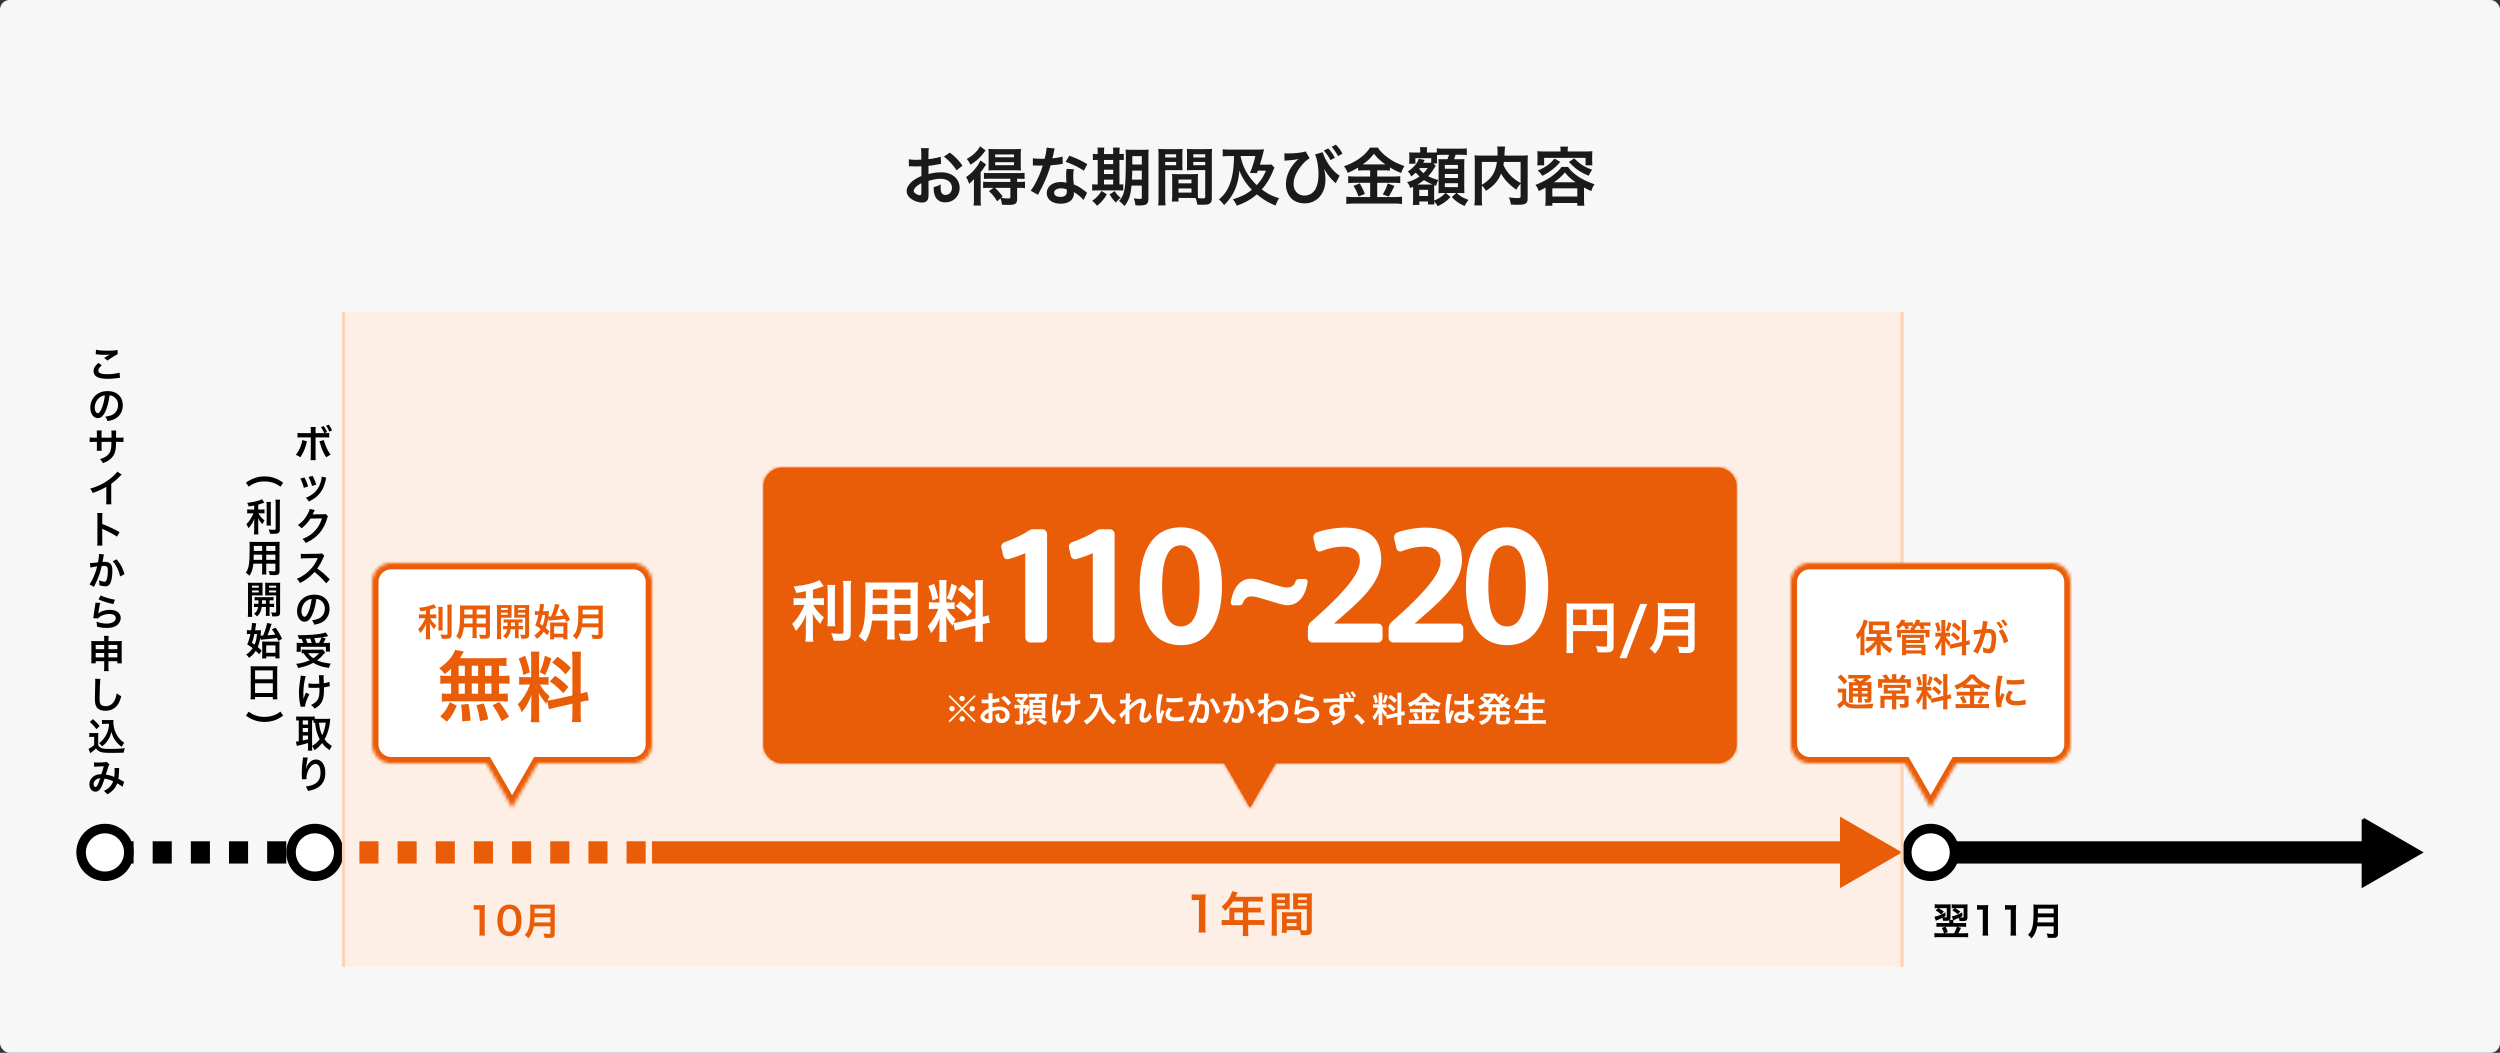 <svg width="786" height="331" fill="none" xmlns="http://www.w3.org/2000/svg"><rect width="100%" height="100%" fill="#333333" stroke="none"/><rect width="786" height="331" rx="3" fill="#F7F7F7"/><path fill="#FDEFE6" d="M108 98h490v206H108z"/><path d="M30.08 111.38l.107-1.428c.924.216 1.992.3 3.6.3 1.524 0 2.376-.06 3.168-.228l.048 1.344c-.72.324-2.016 1.128-3.204 1.992l-1.044-.828a40.953 40.953 0 011.764-1.068c-.528.072-1.044.096-1.8.096-.612 0-1.608-.06-2.196-.144-.24-.024-.276-.036-.444-.036zm.887 2.712l1.044.792c-.756.624-1.092 1.128-1.092 1.644 0 .78.876 1.116 2.904 1.116 1.428 0 3-.216 3.768-.504l.132 1.644c-.204.012-.276.012-.528.048-1.44.204-2.208.264-3.24.264-1.308 0-2.364-.132-3-.396-1.032-.396-1.536-1.068-1.536-2.004 0-.912.468-1.704 1.548-2.604zm3.469 10.216c-.228 1.884-.648 3.54-1.248 4.896-.684 1.548-1.452 2.256-2.436 2.256-1.368 0-2.352-1.392-2.352-3.324 0-1.32.468-2.556 1.32-3.492 1.008-1.104 2.424-1.68 4.128-1.68 2.88 0 4.752 1.752 4.752 4.452 0 2.076-1.08 3.732-2.916 4.476-.576.24-1.044.36-1.884.504-.204-.636-.348-.9-.732-1.404 1.104-.144 1.824-.336 2.388-.66 1.044-.576 1.668-1.716 1.668-3 0-1.152-.516-2.088-1.476-2.664-.372-.216-.684-.312-1.212-.36zm-1.464.012a3.055 3.055 0 00-1.548.588c-1.008.72-1.632 1.956-1.632 3.24 0 .984.42 1.764.948 1.764.396 0 .804-.504 1.236-1.536.456-1.08.852-2.7.996-4.056zm-1.044 13.288h3.12l.012-.54v-.384c0-.792-.012-1.056-.06-1.332h1.548c-.036.276-.048.336-.048.804 0 .732 0 .732-.012 1.452h.768c.852 0 1.092-.012 1.56-.084v1.464c-.42-.048-.744-.06-1.536-.06h-.804c-.024 1.44-.024 1.524-.084 1.98-.168 1.536-.684 2.556-1.728 3.444-.648.552-1.236.864-2.34 1.26-.228-.516-.384-.744-.9-1.272 1.14-.348 1.716-.636 2.292-1.14.816-.708 1.164-1.5 1.272-2.88.024-.276.024-.564.048-1.392h-3.108v1.8c0 .504.012.696.048 1.008h-1.56c.036-.264.048-.588.048-1.032v-1.776h-.732c-.792 0-1.116.012-1.536.06v-1.464c.468.072.708.084 1.56.084h.708v-1.2c0-.504-.012-.756-.06-1.068h1.572c-.048.396-.048.42-.048 1.032v1.236zm4.94 10.648l1.38.96c-.205.18-.265.228-.445.42-.9.936-1.8 1.716-2.832 2.472v5.124c0 .66.012 1.008.06 1.332h-1.68c.06-.348.072-.588.072-1.296v-4.224c-1.404.84-2.076 1.152-4.284 1.944-.252-.624-.384-.828-.804-1.368 2.376-.648 4.392-1.644 6.3-3.12 1.068-.828 1.884-1.656 2.232-2.244zm-4.673 23.284h-1.644c.06-.384.072-.708.072-1.344v-7.692c0-.588-.024-.9-.072-1.224h1.644c-.048.36-.048.516-.048 1.26v2.232c1.644.576 3.528 1.452 5.448 2.532l-.84 1.416c-.996-.684-2.244-1.368-4.248-2.292-.276-.132-.312-.144-.408-.204.036.336.048.48.048.816v3.168c0 .624.012.936.048 1.332zm-1.065 2.608l1.56.168c-.036.108-.072.24-.096.372-.024.156-.036.216-.072.408-.036.252-.036.252-.204 1.152-.048.264-.048.288-.084.444.348-.024.516-.036.744-.036.792 0 1.38.216 1.776.636.408.456.564 1.032.564 2.124 0 2.064-.348 3.708-.924 4.368-.336.396-.696.54-1.332.54-.552 0-1.044-.096-1.848-.348.012-.24.024-.408.024-.528 0-.312-.024-.552-.12-1.02.648.288 1.332.468 1.752.468.348 0 .54-.228.72-.816.192-.624.312-1.716.312-2.736 0-1.104-.276-1.428-1.224-1.428-.24 0-.42.012-.696.036-.36 1.464-.468 1.824-.732 2.604-.42 1.2-.744 1.968-1.44 3.372l-.18.36c-.036.072-.036.084-.096.204l-1.392-.768c.36-.48.84-1.344 1.248-2.256.516-1.176.684-1.68 1.164-3.396-.612.072-1.752.276-2.148.384l-.144-1.416c.444 0 1.896-.144 2.556-.24.216-1.296.312-2.028.312-2.424v-.228zm4.296 2.304l1.236-.6c1.2 1.404 1.956 2.832 2.472 4.68l-1.368.696c-.228-1.032-.504-1.824-.96-2.724-.432-.888-.816-1.44-1.38-2.052zm-4.459 11.968l.696-1.212c.828.456 3.12 1.14 4.476 1.332l-.492 1.38c-2.052-.468-3.312-.864-4.68-1.5zm-.96 1.056l1.5.084c-.18.66-.384 1.776-.54 2.952-.024.168-.024.168-.06.348l.024.024c.696-.672 2.184-1.14 3.636-1.14 2.04 0 3.384 1.008 3.384 2.544 0 .876-.468 1.764-1.236 2.316-.78.564-1.776.816-3.168.816-1.032 0-1.692-.084-3.06-.42-.012-.744-.036-.984-.18-1.548 1.176.408 2.208.6 3.228.6 1.692 0 2.868-.708 2.868-1.728 0-.804-.756-1.284-2.028-1.284-1.068 0-2.184.324-2.988.876-.216.156-.288.228-.54.516l-1.512-.048c.036-.216.036-.264.096-.72.096-.744.288-2.076.504-3.492.048-.288.06-.432.072-.696zm2.755 18.4h-2.676v.684H28.67c.048-.372.06-.708.06-1.236v-4.656c0-.492-.012-.792-.06-1.152.444.036.732.048 1.332.048h2.76v-.348c0-.624-.012-.912-.072-1.308h1.488c-.06.36-.084.684-.084 1.26v.396h2.844c.684 0 .948-.012 1.38-.048-.048.36-.06.624-.06 1.14v4.668c0 .576.012.888.06 1.236H36.89v-.684h-2.796v1.62c0 .72.024 1.08.084 1.5h-1.5c.06-.468.084-.816.084-1.5v-1.62zm0-5.112h-2.676v1.344h2.676v-1.344zm1.332 0v1.344h2.796v-1.344h-2.796zm-1.332 2.532h-2.676v1.38h2.676v-1.38zm1.332 0v1.38h2.796v-1.38h-2.796zm-4.193 8.116l1.68.024c-.072.348-.096.696-.144 1.62-.048 1.116-.12 3.552-.12 4.404 0 1.14.072 1.572.312 1.932.276.396.852.624 1.608.624 1.296 0 2.34-.732 2.904-2.052.264-.624.42-1.188.552-2.016.648.528.864.66 1.452.924-.48 1.62-.84 2.4-1.428 3.06-.9 1.02-2.088 1.524-3.6 1.524-.828 0-1.596-.192-2.1-.528-.828-.552-1.176-1.476-1.176-3.084 0-.624.024-1.824.096-4.836.012-.36.012-.612.012-.78 0-.336-.012-.504-.048-.816zm4.379 14.152h-1.212c-.408 0-.696.012-.996.06v-1.296c.264.048.516.06.996.06h1.716c.384 0 .648-.012.876-.048-.024.276-.024.444-.024.648 0 1.176.276 2.388.792 3.48.612 1.32 1.332 2.148 2.64 3.084-.336.408-.54.744-.792 1.26-.876-.66-1.368-1.14-1.92-1.872-.6-.804-.936-1.536-1.344-2.844-.3 1.272-.636 2.028-1.308 2.928-.444.612-.816.996-1.62 1.644-.324-.432-.504-.624-.948-1.044.732-.528 1.092-.888 1.584-1.536a7.78 7.78 0 001.332-2.856c.12-.492.168-.84.228-1.668zm-6.036-.576l.96-.9c.864.756 1.512 1.428 2.1 2.196l-.996.972c-.744-1.008-1.128-1.428-2.064-2.268zm-.18 4.752v-1.32c.312.048.504.06.96.06h.984a5.2 5.2 0 00.912-.06c-.036.396-.048.648-.048 1.32v2.508c.18.384.288.504.684.768.576.36 1.2.444 3.264.444 1.74 0 3.264-.084 4.452-.252a6.559 6.559 0 00-.36 1.428c-1.068.036-2.808.072-3.636.072-1.968 0-2.94-.072-3.564-.276-.624-.192-1.056-.516-1.524-1.128-.384.384-.672.636-1.236 1.068a7.135 7.135 0 00-.36.288l-.18.144-.588-1.368c.516-.216 1.272-.72 1.788-1.176v-2.58h-.732c-.336 0-.516.012-.816.06zm1.537 9.34l-.06-1.404c.276.048.576.06 1.212.06.72 0 1.788-.048 2.232-.108.24-.024.324-.048.48-.144l.948.816c-.108.144-.168.276-.252.504-.06.144-.792 2.352-.9 2.724a9.78 9.78 0 012.652.756c.096-.612.12-1.104.12-2.22 0-.264-.012-.396-.048-.636l1.512.06c-.048.252-.06.348-.072.804-.036 1.056-.096 1.776-.216 2.544.384.192.912.468 1.284.684.324.192.372.204.552.288l-.54 1.584c-.348-.3-1.044-.768-1.656-1.116-.336.888-.696 1.476-1.308 2.112a6.953 6.953 0 01-1.812 1.356c-.504-.624-.624-.744-1.092-1.08.9-.432 1.368-.744 1.86-1.26.48-.516.876-1.164 1.068-1.776-.852-.408-1.56-.636-2.7-.828-.528 1.584-.84 2.352-1.188 2.952-.444.768-.984 1.14-1.644 1.14-1.104 0-1.92-.972-1.92-2.28 0-1.104.54-2.04 1.488-2.628.624-.384 1.26-.54 2.268-.576.312-.948.456-1.404.756-2.508-.612.048-.9.06-2.076.108-.492.024-.708.036-.948.072zm1.896 3.588c-.804.12-1.224.312-1.596.72-.3.324-.456.732-.456 1.152 0 .492.264.888.588.888.228 0 .408-.216.684-.756.24-.48.528-1.224.78-2.004zm67.711-108.492h2.712c-.324-.792-.6-1.284-1.044-1.896l.888-.312c.468.624.744 1.104 1.068 1.896l-.828.312c.84 0 1.092-.012 1.5-.084v1.476c-.396-.048-.576-.06-1.524-.06h-2.772v5.82c0 .66.012 1.02.06 1.344h-1.632c.048-.324.072-.684.072-1.356v-5.808h-2.664c-.936 0-1.116.012-1.512.06v-1.476c.42.072.648.084 1.536.084h2.64v-.672c0-.696-.024-.96-.072-1.248h1.62c-.036.324-.048.516-.048 1.284v.636zm-4.188 2.196l1.476.36c-.024.084-.036.156-.048.18 0 .012-.024.084-.048.204-.384 1.752-1.14 3.48-2.016 4.656-.564-.408-.816-.552-1.392-.768.924-.996 1.86-3.144 2.028-4.632zm5.388.36l1.416-.36c.372 1.56 1.332 3.648 2.124 4.572a8.81 8.81 0 00-1.38.84c-.864-1.356-1.404-2.58-1.968-4.488-.096-.324-.108-.384-.192-.564zm3.996-3.384l-.876.348a8.596 8.596 0 00-1.032-1.86l.852-.312a7.003 7.003 0 011.056 1.824zm-9.972 15.124l1.272-.372c.504.924.744 1.5 1.176 2.844l-1.356.432c-.312-1.212-.552-1.848-1.092-2.904zm2.568-.504l1.26-.36c.636 1.188.864 1.716 1.164 2.76l-1.332.42c-.228-.912-.588-1.836-1.092-2.82zm4.128-.12l1.464.336c-.072.18-.096.24-.168.612-.348 1.632-.888 2.952-1.656 3.996-.888 1.212-1.884 1.992-3.66 2.892-.312-.528-.456-.708-.96-1.188.84-.324 1.332-.588 2.04-1.104 1.404-1.02 2.208-2.244 2.724-4.164.156-.588.216-1.008.216-1.38zm1.233 11.716l.768.756c-.12.18-.168.288-.3.72-.552 1.824-1.404 3.444-2.46 4.632-1.104 1.26-2.424 2.196-4.272 3.048-.336-.6-.492-.804-1.02-1.26 1.2-.492 1.872-.852 2.628-1.416 1.716-1.272 2.844-2.916 3.504-5.064l-3.612.06a11.745 11.745 0 01-2.808 3.072c-.36-.492-.54-.648-1.164-1.032 1.368-.936 2.232-1.896 3.108-3.48.372-.684.564-1.152.612-1.584l1.644.324c-.072.108-.072.108-.204.372-.036.06-.036.06-.156.336l-.156.312c-.072.168-.072.168-.192.384.156-.012.348-.024.576-.024l2.628-.036c.468 0 .6-.024.876-.12zm1.341 20.584l-1.152 1.248a23.065 23.065 0 00-3.684-3.564c-1.356 1.512-2.736 2.568-4.572 3.468-.336-.624-.48-.816-.972-1.332.924-.36 1.5-.684 2.4-1.32 1.812-1.272 3.252-3.012 4.032-4.884l.132-.312c-.192.012-.192.012-3.972.072-.576.012-.9.036-1.308.096l-.048-1.536c.336.06.564.072 1.056.072h.288l4.224-.06c.672-.012.768-.024 1.068-.132l.792.816c-.156.18-.252.348-.384.648-.552 1.284-1.14 2.328-1.872 3.312a18.592 18.592 0 012.22 1.74c.3.264.3.264 1.752 1.668zm-4.266 6.16c-.228 1.884-.648 3.54-1.248 4.896-.684 1.548-1.452 2.256-2.436 2.256-1.368 0-2.352-1.392-2.352-3.324 0-1.32.468-2.556 1.32-3.492 1.008-1.104 2.424-1.68 4.128-1.68 2.88 0 4.752 1.752 4.752 4.452 0 2.076-1.08 3.732-2.916 4.476-.576.24-1.044.36-1.884.504-.204-.636-.348-.9-.732-1.404 1.104-.144 1.824-.336 2.388-.66 1.044-.576 1.668-1.716 1.668-3 0-1.152-.516-2.088-1.476-2.664-.372-.216-.684-.312-1.212-.36zm-1.464.012a3.055 3.055 0 00-1.548.588c-1.008.72-1.632 1.956-1.632 3.24 0 .984.42 1.764.948 1.764.396 0 .804-.504 1.236-1.536.456-1.08.852-2.7.996-4.056zm-3.168 12.568H94a6.873 6.873 0 00-.432-1.2c.408.012.732.012.948.012 1.728 0 3.912-.132 5.436-.324.984-.132 1.824-.324 2.424-.54l.828 1.164c-.192.036-.228.036-.516.108-.468.108-.84.18-1.452.276l1.164.372c-.54 1.044-.552 1.08-.732 1.38h.792c.684 0 .96-.012 1.296-.048-.024.312-.036.576-.036 1.008v.876c0 .336.024.624.06.888h-1.332v-1.5h-7.896v1.56H93.22c.048-.276.072-.6.072-.924v-.9c0-.336-.012-.588-.048-1.02.36.048.672.06 1.32.06h.756a7.769 7.769 0 00-.516-1.248zm1.836 1.248h1.38a15.288 15.288 0 00-.492-1.38c-.036.012-.504.036-1.404.084.192.42.36.828.516 1.296zm2.64 0h1.008c.324-.564.588-1.14.792-1.728a9.14 9.14 0 01-.516.072c-.132.012-.432.048-.876.084-.192.024-.504.048-.888.096.228.552.312.816.48 1.476zm2.196 2.052l.78.924c-.204.192-.204.192-1.056 1.164-.396.42-.876.852-1.5 1.32 1.272.564 2.256.804 4.32 1.056-.276.408-.456.816-.624 1.332-1.56-.24-2.292-.42-3.252-.792-.6-.24-1.092-.48-1.656-.816-1.356.756-2.82 1.26-4.74 1.632a5.634 5.634 0 00-.66-1.284c1.632-.192 3.072-.588 4.284-1.152-.756-.636-1.116-1.044-1.932-2.196-.348.024-.372.024-.588.048v-1.236c.324.036.744.06 1.224.06h4.356c.492 0 .792-.012 1.044-.06zm-1.164 1.176h-3.444c.504.696.924 1.104 1.644 1.572.768-.504 1.236-.912 1.8-1.572zm-3.331 10.852v-1.38c.528.108 1.163.156 2.136.156.456 0 .647-.012 1.271-.048-.072-2.112-.084-2.22-.156-2.652l1.524-.024c-.024.192-.024.264-.024.408 0 .12 0 .228.024.768 0 .132.024.588.048 1.356.852-.132 1.38-.264 1.788-.456l.084 1.428a5.846 5.846 0 00-.672.12c-.54.12-.648.144-1.164.204.012.252.012.36.012.576 0 1.272-.084 2.268-.252 2.868-.264.996-.696 1.728-1.368 2.328-.371.324-.695.552-1.308.912-.42-.54-.612-.72-1.164-1.128.816-.372 1.38-.768 1.837-1.308.623-.756.839-1.596.839-3.372 0-.252 0-.36-.012-.756-.408.036-1.032.048-1.632.048-.335 0-.78-.012-1.091-.024-.348-.024-.396-.024-.54-.024h-.18zm-.768 1.548l1.068.528c-.793 1.452-1.345 2.988-1.369 3.852l-1.392.072a1.956 1.956 0 00-.084-.456 17.267 17.267 0 01-.432-3.9c0-1.356.072-2.064.444-4.548.073-.504.085-.636.085-.888l1.584.156a11.4 11.4 0 00-.349 1.464c-.192 1.02-.24 1.356-.311 2.364-.06.792-.084 1.14-.084 1.368 0 .036 0 .18.011.372 0 .132 0 .336.013.924v.216c.011.192.023.264.023.456.204-.66.504-1.44.793-1.98zm1.903 16.78v.168c0 .624.024.996.072 1.296h-1.404c.048-.384.072-.816.072-1.296v-1.116c-1.2.36-2.016.576-2.556.684-.456.096-.78.18-.96.252l-.336-1.368c.276-.012.48-.036.924-.12v-6.552c-.408.012-.54.024-.804.048v-1.296c.336.036.672.06 1.08.06h3.66c.48 0 .744-.012 1.092-.06v.744c.216.012.468.024.768.024h3.144c.324 0 .66-.024.972-.06-.024.156-.048.396-.084.756-.18 2.052-.78 4.068-1.716 5.7.672.924 1.224 1.428 2.316 2.112-.312.468-.564.924-.72 1.344-1.212-.876-1.704-1.344-2.376-2.268-.708.948-1.272 1.464-2.412 2.28a5.113 5.113 0 00-.732-1.332zm0-8.052v8.028c1.164-.708 1.656-1.152 2.4-2.112a11.293 11.293 0 01-.888-2.148c-.264-.888-.384-1.524-.552-3.036-.228.012-.312.024-.504.048v-.768c-.12-.012-.192-.012-.456-.012zm4.308.72H100.3c.24 1.956.456 2.76.996 3.936.552-1.092.852-2.16 1.128-3.936zm-7.236-.72v1.32h1.668v-1.32h-1.668zm0 2.388v1.284h1.668v-1.284h-1.668zm0 2.376v1.548c.792-.156.876-.168 1.668-.384v-1.164h-1.668zm.083 6.856l1.524.084c-.144.408-.204.72-.432 2.316-.084.504-.132.912-.156 1.2h.036c.024-.072.024-.072.072-.264.12-.42.432-1.008.756-1.428.66-.816 1.404-1.224 2.28-1.224.816 0 1.536.384 2.052 1.08.6.804.864 1.776.864 3.192 0 2.316-1.08 4.044-3.096 4.932-.612.276-1.452.516-2.352.672-.24-.684-.372-.948-.708-1.416 1.2-.132 1.896-.312 2.628-.684 1.392-.708 2.028-1.848 2.028-3.672 0-1.728-.576-2.688-1.608-2.688-.456 0-.876.204-1.296.636-.936.972-1.512 2.448-1.512 3.876v.252l-1.44.024c.012-.072.012-.132.012-.156v-.228a77.372 77.372 0 01-.036-1.476c0-.972.072-2.304.168-3.132l.18-1.488c.024-.204.036-.252.036-.408zM77.328 225l.852-1.248c1.02.696 1.56.984 2.376 1.248a8.508 8.508 0 002.592.384c.96 0 1.836-.132 2.664-.408.84-.264 1.368-.552 2.376-1.248l.828 1.272c-1.188.828-1.86 1.188-2.844 1.512a9.79 9.79 0 01-2.988.456 9.253 9.253 0 01-3.576-.684c-.816-.336-1.308-.612-2.28-1.284zm.852-72l-.852-1.248c.972-.672 1.464-.948 2.28-1.272a9.088 9.088 0 013.576-.696c1.032 0 2.052.156 2.988.468.984.324 1.656.672 2.844 1.5l-.828 1.272c-1.008-.696-1.536-.984-2.376-1.248a8.371 8.371 0 00-2.664-.408c-.924 0-1.8.132-2.592.384-.816.264-1.356.552-2.376 1.248zm1.748 7.196v-1.26c-.78.156-1.032.192-1.752.3-.096-.408-.216-.696-.444-1.152 1.98-.204 3.876-.672 4.62-1.152l.78 1.104c-.864.3-1.416.468-1.944.612v1.548h.96c.432 0 .732-.012 1.008-.06v1.308c-.3-.048-.588-.06-1.032-.06h-.876c.468.864 1.032 1.524 1.92 2.244-.24.324-.48.78-.636 1.176-.708-.72-.972-1.092-1.404-1.92.036.408.06.9.06 1.512v2.088c0 .756.012 1.104.072 1.524h-1.428c.06-.444.084-.84.084-1.524v-2.004c0-.48.024-1.032.06-1.44-.348.876-.516 1.212-.816 1.692-.336.516-.588.84-1.044 1.32-.24-.564-.42-.9-.672-1.26.516-.48.9-.948 1.308-1.608.312-.504.78-1.392.936-1.8h-.864c-.468 0-.768.024-1.104.072v-1.332c.312.06.588.072 1.128.072h1.08zm3.84-2.388h1.44c-.06.396-.072.744-.072 1.452v4.536c0 .768.012 1.068.06 1.428H83.78c.048-.348.06-.6.06-1.404v-4.56c0-.696-.012-1.032-.072-1.452zm2.832-.72h1.464c-.06.48-.084.948-.084 1.632v7.716c0 .636-.156.984-.54 1.188-.288.156-.696.204-1.668.204-.3 0-.48 0-.888-.024-.096-.54-.192-.816-.408-1.332.684.072 1.14.108 1.584.108.528 0 .612-.048.612-.36v-7.5c0-.6-.024-1.104-.072-1.632zm-4.18 20.128h-2.76c-.168 1.596-.528 2.724-1.224 3.792-.505-.48-.673-.612-1.165-.948.433-.624.709-1.26.876-2.028.12-.564.204-1.188.24-1.836.06-1.008.109-2.712.109-4.128 0-.864-.012-1.248-.06-1.74.42.036.731.048 1.38.048h6.731c.672 0 1.008-.012 1.38-.048a13.57 13.57 0 00-.048 1.356v7.884c0 .996-.36 1.248-1.728 1.248-.371 0-.983-.024-1.343-.048-.06-.456-.145-.744-.337-1.248.6.06 1.129.096 1.513.096.492 0 .6-.048.6-.3v-2.1h-2.88v1.968c0 .696.012 1.08.06 1.428h-1.416c.047-.36.072-.708.072-1.416v-1.98zm0-1.188v-1.644h-2.653c0 .348-.011.588-.011.756-.013.564-.013.648-.013.888h2.677zm1.284 0h2.88v-1.644h-2.88v1.644zm-1.284-2.82v-1.572h-2.617v1.236l-.011.336h2.627zm1.284 0h2.88v-1.572h-2.88v1.572zm-2.588 16.624h.12c.024-.42.024-.552.024-1.104-.552 0-.876.012-1.2.048v-1.08c.324.048.648.06 1.212.06h3.48c.588 0 .912-.012 1.248-.06v1.08c-.324-.036-.648-.048-1.248-.048v1.104h.18c.6 0 .9-.012 1.236-.048v1.104c-.36-.048-.66-.06-1.236-.06h-.18v1.776c0 .552.012.756.06 1.02h-1.26c.048-.288.06-.504.06-1.032v-1.764h-1.344c-.132 1.272-.528 2.064-1.452 2.964a5.424 5.424 0 00-.96-.828c.804-.624 1.14-1.164 1.284-2.136-.624 0-.96.012-1.272.06v-1.104c.336.036.636.048 1.248.048zm2.496-1.104h-1.236c0 .54 0 .54-.024 1.104h1.26v-1.104zm-4.38-1.536v5.28c0 .708.024 1.116.072 1.464H77.9c.048-.348.072-.744.072-1.488v-7.92c0-.624-.012-.96-.048-1.344a10.9 10.9 0 001.236.048h2.184c.624 0 .9-.012 1.224-.048-.024.348-.036.696-.036 1.116v1.848c0 .54.012.768.036 1.08a14.712 14.712 0 00-1.104-.036h-2.232zm0-3.06v.636h2.124v-.636h-2.124zm0 1.488v.648h2.124v-.648h-2.124zm8.832-1.104v7.944c0 1.068-.36 1.344-1.704 1.344-.216 0-.384 0-.78-.024-.072-.54-.132-.804-.324-1.272.432.06.816.096 1.104.096.384 0 .456-.048.456-.312v-5.1h-2.352c-.42 0-.804.012-1.092.036.024-.348.024-.54.024-1.08V184.3c0-.456-.012-.768-.036-1.116.336.036.612.048 1.224.048h2.292c.6 0 .9-.012 1.236-.048-.036.444-.048.732-.048 1.332zm-3.48-.384v.636h2.232v-.636h-2.232zm0 1.488v.648h2.232v-.648h-2.232zm-2.604 15.556l-.132-.804c-.192 1.26-.42 2.1-.816 3.06.48.396.684.588 1.236 1.152l-.804 1.14c-.492-.552-.684-.756-1.056-1.104-.588.9-1.104 1.464-2.112 2.22a4.373 4.373 0 00-.9-1.044c.948-.66 1.488-1.188 2.04-2.016-.612-.48-.888-.672-1.704-1.176.456-1.068.744-2.004 1.008-3.276h-.264c-.3 0-.588.024-.852.06v-1.296c.3.048.612.072.972.072h.36c.168-.984.252-1.692.252-2.16v-.144l1.356.12c-.036.144-.072.36-.132.744-.072.444-.084.552-.24 1.44h.792c.492 0 .816-.012 1.092-.048-.024.204-.024.204-.048.552-.036.468-.048.684-.108 1.152.144.012.216.012.348.012h.444c.072-.192.072-.192.216-.516.516-1.224.96-2.736 1.02-3.456l1.464.288c-.072.144-.096.204-.252.696-.396 1.26-.588 1.776-1.08 2.904 1.428-.108 1.44-.108 2.496-.228-.312-.54-.528-.876-1.092-1.644l1.152-.54c1.032 1.488 1.332 1.992 2.04 3.492l-1.176.708c-.192-.48-.228-.564-.396-.948-1.668.216-2.472.3-4.104.444-.612.06-.78.084-1.02.144zm-1.176-1.848h-.828a19.71 19.71 0 01-.768 2.784c.48.312.636.42.828.564.432-.984.624-1.86.768-3.348zm2.904 7.068v.6H82.4c.024-.264.048-.564.048-1.08v-3.108c0-.456-.024-.828-.048-1.128.276.036.6.048 1.02.048h3.372c.552 0 .876-.012 1.116-.048-.036.324-.048.624-.048 1.212v2.904c0 .54.012.888.072 1.2H86.6v-.6h-2.892zm-.012-3.492v2.328H86.6v-2.328h-2.904zm-4.86 15.508v-7.692c0-.468-.024-.888-.06-1.284.384.048.78.06 1.332.06h5.808c.564 0 .936-.012 1.296-.06-.048.456-.06.804-.06 1.224v7.752c0 .624.024 1.02.072 1.452h-1.452v-.72h-5.58v.72h-1.428c.048-.408.072-.888.072-1.452zm1.356-7.644v2.784h5.58v-2.784h-5.58zm0 4.044v3.072h5.58v-3.072h-5.58z" fill="#000"/><path d="M36 268h62" stroke="#000" stroke-width="7" stroke-miterlimit="16" stroke-dasharray="6 6"/><path d="M101 268h104" stroke="#E95D08" stroke-width="7" stroke-miterlimit="16" stroke-dasharray="6 6"/><path d="M205 268h380" stroke="#E95D08" stroke-width="7" stroke-miterlimit="16"/><circle cx="33" cy="268" r="7.5" fill="#fff" stroke="#000" stroke-width="3"/><circle cx="99" cy="268" r="7.5" fill="#fff" stroke="#000" stroke-width="3"/><path d="M598 268l-19.5 11.258v-22.516L598 268z" fill="#E95D08"/><mask id="a" fill="#fff"><path fill-rule="evenodd" clip-rule="evenodd" d="M123 177a6 6 0 00-6 6v51a6 6 0 006 6h29.917L161 254l8.083-14H199a6 6 0 006-6v-51a6 6 0 00-6-6h-76z"/></mask><path fill-rule="evenodd" clip-rule="evenodd" d="M123 177a6 6 0 00-6 6v51a6 6 0 006 6h29.917L161 254l8.083-14H199a6 6 0 006-6v-51a6 6 0 00-6-6h-76z" fill="#fff"/><path d="M152.917 240l1.732-1-.577-1h-1.155v2zM161 254l-1.732 1 1.732 3 1.732-3-1.732-1zm8.083-14v-2h-1.155l-.577 1 1.732 1zM119 183a4 4 0 014-4v-4a8 8 0 00-8 8h4zm0 51v-51h-4v51h4zm4 4a4 4 0 01-4-4h-4a8 8 0 008 8v-4zm29.917 0H123v4h29.917v-4zm9.815 15l-8.083-14-3.464 2 8.083 14 3.464-2zm4.619-14l-8.083 14 3.464 2 8.083-14-3.464-2zM199 238h-29.917v4H199v-4zm4-4a4 4 0 01-4 4v4a8 8 0 008-8h-4zm0-51v51h4v-51h-4zm-4-4a4 4 0 014 4h4a8 8 0 00-8-8v4zm-76 0h76v-4h-76v4z" fill="#E95D08" mask="url(#a)"/><path d="M133.94 193.196v-1.26c-.78.156-1.032.192-1.752.3-.096-.408-.216-.696-.444-1.152 1.98-.204 3.876-.672 4.62-1.152l.78 1.104c-.864.3-1.416.468-1.944.612v1.548h.96c.432 0 .732-.012 1.008-.06v1.308c-.3-.048-.588-.06-1.032-.06h-.876c.468.864 1.032 1.524 1.92 2.244-.24.324-.48.78-.636 1.176-.708-.72-.972-1.092-1.404-1.92.036.408.06.9.06 1.512v2.088c0 .756.012 1.104.072 1.524h-1.428c.06-.444.084-.84.084-1.524v-2.004c0-.48.024-1.032.06-1.44-.348.876-.516 1.212-.816 1.692-.336.516-.588.84-1.044 1.32-.24-.564-.42-.9-.672-1.26.516-.48.9-.948 1.308-1.608.312-.504.78-1.392.936-1.8h-.864c-.468 0-.768.024-1.104.072v-1.332c.312.06.588.072 1.128.072h1.08zm3.84-2.388h1.44c-.06.396-.072.744-.072 1.452v4.536c0 .768.012 1.068.06 1.428h-1.416c.048-.348.06-.6.06-1.404v-4.56c0-.696-.012-1.032-.072-1.452zm2.832-.72h1.464c-.06.48-.084.948-.084 1.632v7.716c0 .636-.156.984-.54 1.188-.288.156-.696.204-1.668.204-.3 0-.48 0-.888-.024-.096-.54-.192-.816-.408-1.332.684.072 1.14.108 1.584.108.528 0 .612-.048.612-.36v-7.5c0-.6-.024-1.104-.072-1.632zm7.96 7.128h-2.76c-.168 1.596-.528 2.724-1.224 3.792-.504-.48-.672-.612-1.164-.948.432-.624.708-1.26.876-2.028.12-.564.204-1.188.24-1.836.06-1.008.108-2.712.108-4.128 0-.864-.012-1.248-.06-1.74.42.036.732.048 1.38.048h6.732c.672 0 1.008-.012 1.38-.048a13.57 13.57 0 00-.048 1.356v7.884c0 .996-.36 1.248-1.728 1.248-.372 0-.984-.024-1.344-.048-.06-.456-.144-.744-.336-1.248.6.06 1.128.096 1.512.096.492 0 .6-.048.6-.3v-2.1h-2.88v1.968c0 .696.012 1.08.06 1.428H148.5c.048-.36.072-.708.072-1.416v-1.98zm0-1.188v-1.644h-2.652c0 .348-.012.588-.012.756-.012.564-.012.648-.012.888h2.676zm1.284 0h2.88v-1.644h-2.88v1.644zm-1.284-2.82v-1.572h-2.616v1.236l-.012.336h2.628zm1.284 0h2.88v-1.572h-2.88v1.572zm9.553 3.624h.12c.024-.42.024-.552.024-1.104-.552 0-.876.012-1.2.048v-1.08c.324.048.648.06 1.212.06h3.48c.588 0 .912-.012 1.248-.06v1.08c-.324-.036-.648-.048-1.248-.048v1.104h.18c.6 0 .9-.012 1.236-.048v1.104c-.36-.048-.66-.06-1.236-.06h-.18v1.776c0 .552.012.756.06 1.02h-1.26c.048-.288.06-.504.06-1.032v-1.764h-1.344c-.132 1.272-.528 2.064-1.452 2.964a5.424 5.424 0 00-.96-.828c.804-.624 1.14-1.164 1.284-2.136-.624 0-.96.012-1.272.06v-1.104c.336.036.636.048 1.248.048zm2.496-1.104h-1.236c0 .54 0 .54-.024 1.104h1.26v-1.104zm-4.38-1.536v5.28c0 .708.024 1.116.072 1.464h-1.404c.048-.348.072-.744.072-1.488v-7.92c0-.624-.012-.96-.048-1.344a10.9 10.9 0 001.236.048h2.184c.624 0 .9-.012 1.224-.048-.024.348-.036.696-.036 1.116v1.848c0 .54.012.768.036 1.08a14.712 14.712 0 00-1.104-.036h-2.232zm0-3.06v.636h2.124v-.636h-2.124zm0 1.488v.648h2.124v-.648h-2.124zm8.832-1.104v7.944c0 1.068-.36 1.344-1.704 1.344-.216 0-.384 0-.78-.024-.072-.54-.132-.804-.324-1.272.432.06.816.096 1.104.096.384 0 .456-.048.456-.312v-5.1h-2.352c-.42 0-.804.012-1.092.036.024-.348.024-.54.024-1.08V191.3c0-.456-.012-.768-.036-1.116.336.036.612.048 1.224.048h2.292c.6 0 .9-.012 1.236-.048-.036.444-.048.732-.048 1.332zm-3.48-.384v.636h2.232v-.636h-2.232zm0 1.488v.648h2.232v-.648h-2.232zm9.636 2.556l-.132-.804c-.192 1.26-.42 2.1-.816 3.06.48.396.684.588 1.236 1.152l-.804 1.14c-.492-.552-.684-.756-1.056-1.104-.588.9-1.104 1.464-2.112 2.22a4.373 4.373 0 00-.9-1.044c.948-.66 1.488-1.188 2.04-2.016-.612-.48-.888-.672-1.704-1.176.456-1.068.744-2.004 1.008-3.276h-.264c-.3 0-.588.024-.852.06v-1.296c.3.048.612.072.972.072h.36c.168-.984.252-1.692.252-2.16v-.144l1.356.12c-.036.144-.072.36-.132.744-.072.444-.084.552-.24 1.44h.792c.492 0 .816-.012 1.092-.048-.024.204-.024.204-.048.552-.036.468-.048.684-.108 1.152.144.012.216.012.348.012h.444c.072-.192.072-.192.216-.516.516-1.224.96-2.736 1.02-3.456l1.464.288c-.072.144-.096.204-.252.696-.396 1.26-.588 1.776-1.08 2.904 1.428-.108 1.44-.108 2.496-.228-.312-.54-.528-.876-1.092-1.644l1.152-.54c1.032 1.488 1.332 1.992 2.04 3.492l-1.176.708c-.192-.48-.228-.564-.396-.948-1.668.216-2.472.3-4.104.444-.612.06-.78.084-1.02.144zm-1.176-1.848h-.828a19.71 19.71 0 01-.768 2.784c.48.312.636.42.828.564.432-.984.624-1.86.768-3.348zm2.904 7.068v.6h-1.308c.024-.264.048-.564.048-1.08v-3.108c0-.456-.024-.828-.048-1.128.276.036.6.048 1.02.048h3.372c.552 0 .876-.012 1.116-.048-.036.324-.048.624-.048 1.212v2.904c0 .54.012.888.072 1.2h-1.332v-.6h-2.892zm-.012-3.492v2.328h2.904v-2.328h-2.904zm13.915.324h-5.208c-.108.612-.204 1.008-.348 1.428-.324.912-.732 1.608-1.416 2.376a4.642 4.642 0 00-1.116-1.104c.672-.672 1.008-1.212 1.284-2.112.36-1.116.48-2.52.48-5.64 0-.864-.012-1.392-.06-1.812.468.048.792.06 1.404.06h5.004c.66 0 .984-.012 1.392-.06-.048.324-.06.648-.06 1.356v7.776c0 .6-.132.948-.432 1.14-.264.18-.6.24-1.392.24-.384 0-.78-.012-1.392-.048-.072-.576-.144-.852-.348-1.344.612.096 1.272.144 1.764.144.36 0 .444-.06.444-.324v-2.076zm-5.064-1.224h5.064v-1.608h-4.968c0 .372-.024.636-.096 1.608zm.108-2.832h4.956v-1.5h-4.956v1.5zm-41.368 19.324v-2.232c-.672.648-1.032.936-1.968 1.68-.744-.912-1.056-1.248-1.752-1.824 2.256-1.632 3.576-2.976 4.464-4.632.216-.408.408-.816.504-1.176l2.784.528c-.192.288-.192.288-.504.864-.24.408-.432.72-.768 1.224h11.64c1.464 0 2.28-.048 3.024-.144v2.64c-.792-.072-1.128-.096-2.352-.12v3.192h.936c1.128 0 1.656-.024 2.352-.144v2.688c-.696-.12-1.248-.144-2.352-.144h-.936v3.216h.48c1.128 0 1.656-.024 2.28-.12v2.64c-.624-.12-1.2-.144-2.232-.144h-16.368c-.936 0-1.464.024-2.136.144v-2.64c.648.096 1.272.12 2.352.12h.552v-3.216h-1.032c-1.08 0-1.632.024-2.352.144v-2.688c.696.12 1.224.144 2.352.144h1.032zm2.376-3.192v3.192h1.944v-3.192h-1.944zm0 5.592v3.216h1.944v-3.216h-1.944zm4.128 3.216h1.992v-3.216h-1.992v3.216zm0-5.616h1.992v-3.192h-1.992v3.192zm4.152 5.616h2.04v-3.216h-2.04v3.216zm0-5.616h2.04v-3.192h-2.04v3.192zm7.56 12.816l-2.304 1.44c-.864-1.992-1.464-3-2.88-5.016l2.064-1.032c1.392 1.704 2.112 2.784 3.12 4.608zm-6.528.84l-2.616.576c-.36-2.328-.504-3-1.128-5.04l2.328-.528c.672 1.896.984 2.952 1.416 4.992zm-5.568.408l-2.616.24v-.984c0-.912-.192-3.072-.36-4.248l2.328-.264c.408 2.184.552 3.24.648 5.256zm-7.44.336l-2.088-1.656c1.464-1.44 2.16-2.472 2.976-4.488l2.208 1.104c-.984 2.328-1.608 3.312-3.096 5.04zm32.088-3.888l-.552-2.568c-.12.312-.144.432-.264.816a17.755 17.755 0 01-2.424-3.384c.12 1.632.144 1.968.144 2.736v3.96c0 1.152.024 1.776.144 2.496h-2.784c.12-.768.168-1.488.168-2.544v-3.096c0-.96.048-2.088.096-2.88-1.08 2.64-1.848 3.984-3.12 5.4-.264-.936-.696-1.8-1.224-2.472 1.008-1.032 1.776-2.088 2.592-3.552.504-.888.6-1.128 1.272-2.712h-1.248c-1.056 0-1.584.024-2.16.12v-2.544c.552.096 1.056.12 2.16.12h1.608v-5.688c0-1.08-.024-1.776-.12-2.352h2.736c-.096.624-.12 1.176-.12 2.328v5.712h1.128c.912 0 1.32-.024 1.848-.096v2.496c-.576-.072-1.056-.096-1.896-.096h-.864c.888 1.512 1.776 2.592 3.096 3.672-.336.6-.432.816-.672 1.344.552-.024 1.392-.168 2.208-.336l5.616-1.248v-10.968c0-1.392-.024-2.04-.144-2.784h2.904c-.12.792-.144 1.44-.144 2.76v10.416c.984-.24 1.416-.36 2.04-.6l.504 2.736c-.648.072-1.32.192-2.304.432l-.24.048v3.504c0 1.344.024 2.064.144 2.832h-2.904c.12-.816.144-1.392.144-2.856v-2.904l-5.088 1.152a27.82 27.82 0 00-2.28.6zm-9.528-15.912l2.04-.912c.768 2.136 1.128 3.36 1.464 5.184l-2.016.864c-.384-2.208-.816-3.696-1.488-5.136zm8.256-.96l2.016.888c-.624 2.208-.936 3.048-1.92 5.208l-1.752-.912c.768-1.608 1.176-2.856 1.656-5.184zm2.28 2.184l1.68-1.848c2.064 1.44 2.832 2.112 4.2 3.528l-1.632 2.016c-1.776-1.896-1.896-1.992-4.248-3.696zm-.744 5.928l1.68-1.776c1.896 1.296 2.928 2.184 4.176 3.528l-1.632 1.944c-1.68-1.8-2.496-2.52-4.224-3.696z" fill="#E95D08"/><mask id="b" fill="#fff"><path fill-rule="evenodd" clip-rule="evenodd" d="M246 147a6 6 0 00-6 6v81a6 6 0 006 6h138.917L393 254l8.083-14H540a6 6 0 006-6v-81a6 6 0 00-6-6H246z"/></mask><path fill-rule="evenodd" clip-rule="evenodd" d="M246 147a6 6 0 00-6 6v81a6 6 0 006 6h138.917L393 254l8.083-14H540a6 6 0 006-6v-81a6 6 0 00-6-6H246z" fill="#E95D08"/><path d="M384.917 240l1.732-1-.577-1h-1.155v2zM393 254l-1.732 1 1.732 3 1.732-3-1.732-1zm8.083-14v-2h-1.155l-.577 1 1.732 1zM242 153a4 4 0 014-4v-4a8 8 0 00-8 8h4zm0 81v-81h-4v81h4zm4 4a4 4 0 01-4-4h-4a8 8 0 008 8v-4zm138.917 0H246v4h138.917v-4zm9.815 15l-8.083-14-3.464 2 8.083 14 3.464-2zm4.619-14l-8.083 14 3.464 2 8.083-14-3.464-2zM540 238H401.083v4H540v-4zm4-4a4 4 0 01-4 4v4a8 8 0 008-8h-4zm0-81v81h4v-81h-4zm-4-4a4 4 0 014 4h4a8 8 0 00-8-8v4zm-294 0h294v-4H246v4z" fill="#E95D08" mask="url(#b)"/><path d="M302.484 222.435l3.905-3.905.352.363-3.905 3.927 3.905 3.905-.352.363-3.905-3.872-3.894 3.872-.363-.363 3.905-3.905-3.905-3.927.363-.363 3.894 3.905zm.011-3.641c.462 0 .836.374.836.836a.838.838 0 01-.836.847.855.855 0 01-.847-.847c0-.462.385-.836.847-.836zm-3.157 3.179c.462 0 .836.374.836.836a.838.838 0 01-.836.847.855.855 0 01-.847-.847c0-.462.374-.836.847-.836zm6.292.011a.836.836 0 110 1.671.836.836 0 010-1.671zm-3.146 3.19c.462 0 .836.374.836.847a.852.852 0 01-.836.847c-.44 0-.847-.407-.847-.847 0-.418.396-.847.77-.847.011 0 .022 0 .033.011.011.011.011.011.022.011l.022-.022zm9.555-1.54l.011 2.167c0 .451-.022.715-.088.935-.099.385-.495.638-1.012.638-.693 0-1.529-.308-2.079-.781-.396-.341-.605-.77-.605-1.243 0-.517.341-1.1.946-1.628.396-.341.88-.627 1.606-.935l-.011-1.694c-.088 0-.088 0-.451.022-.165.011-.319.011-.594.011-.165 0-.473-.011-.605-.011-.143-.011-.242-.011-.275-.011-.044 0-.132 0-.231.011l-.011-1.232c.308.066.748.099 1.331.099.11 0 .231 0 .385-.011.264-.011.319-.011.44-.011v-.726c0-.627-.011-.913-.066-1.265h1.375c-.055.352-.066.583-.066 1.199v.704c.825-.099 1.562-.242 2.123-.418l.044 1.232c-.198.033-.407.066-1.166.198a11.52 11.52 0 01-1.001.143v1.43a7.628 7.628 0 012.244-.308c1.837 0 3.146 1.122 3.146 2.684 0 1.43-1.067 2.508-2.497 2.508-.891 0-1.518-.429-1.804-1.221-.143-.374-.187-.737-.187-1.408.561-.154.748-.231 1.221-.484-.022.209-.022.308-.022.484 0 .462.044.759.154.968.121.231.385.374.693.374.649 0 1.111-.517 1.111-1.221 0-.946-.77-1.562-1.947-1.562-.66 0-1.331.121-2.112.363zm-1.232 2.002v-1.606c-.825.44-1.309.924-1.309 1.32 0 .187.11.352.363.506.22.154.495.242.704.242.187 0 .242-.099.242-.462zm7.106-4.642l-1.012.814a9.393 9.393 0 00-2.2-2.376l1.034-.693c.957.737 1.595 1.397 2.178 2.255zm5.757 3.85v-2.596c-.022.077-.022.077-.088.22 0 .022-.022.066-.033.132-.264.869-.572 1.496-1.023 2.101a4.205 4.205 0 00-.814-.671c.418-.517.561-.77.748-1.364h-.803v4.081c0 .847-.253 1.045-1.375 1.045-.253 0-.462-.011-.968-.044a4.984 4.984 0 00-.22-1.144c.396.077.77.11 1.144.11.264 0 .297-.033.297-.253v-3.795h-.495a7.59 7.59 0 00-1.067.066v-1.177c.286.044.572.055 1.034.055h1.023c-.44-.506-.935-.979-1.529-1.452l.814-.583c.352.297.473.396.726.638.407-.363.616-.605.836-1.001h-1.705c-.44 0-.726.011-1.034.044v-1.166c.341.044.682.066 1.155.066h1.573c.495 0 .726-.011.924-.044l.605.671c-.077.088-.088.11-.187.253-.583.946-.935 1.386-1.485 1.881.165.165.165.165.363.374l-.506.319h.726c.385 0 .572-.011.781-.044l.583.561v-1.089c0-.407-.011-.814-.033-1.034.242.022.418.033.924.033h.737c.154-.319.231-.506.33-.825h-.968c-.561 0-.869.011-1.188.055v-1.188c.286.044.594.055 1.188.055h3.168c.616 0 .957-.011 1.265-.066v1.199c-.341-.044-.66-.055-1.265-.055h-1.034c-.11.319-.22.583-.33.825h1.122c.583 0 .792-.011 1.089-.033a8.194 8.194 0 00-.044.968v3.784c0 .44.011.781.044 1.111a9.43 9.43 0 00-.957-.044h-.594c.649.528 1.177.803 2.2 1.122a9.622 9.622 0 00-.704 1.023c-1.089-.484-1.595-.814-2.398-1.54l.781-.605h-2.057l.792.616c-.946.814-1.309 1.045-2.519 1.573a5.351 5.351 0 00-.737-.968c1.045-.319 1.54-.583 2.321-1.221h-.297c-.385 0-.627.011-.869.033.022-.275.033-.638.033-1.012zm1.089-3.85v.638h2.761v-.638h-2.761zm0 1.551v.638h2.761v-.638h-2.761zm0 1.551v.715h2.761v-.715h-2.761zm8.752-2.398v-1.265c.484.099 1.067.143 1.958.143.418 0 .594-.011 1.166-.044-.066-1.936-.077-2.035-.143-2.431l1.397-.022c-.022.176-.022.242-.022.374 0 .11 0 .209.022.704 0 .121.022.539.044 1.243.781-.121 1.265-.242 1.639-.418l.077 1.309a5.36 5.36 0 00-.616.11 7.77 7.77 0 01-1.067.187c.011.231.011.33.011.528 0 1.166-.077 2.079-.231 2.629-.242.913-.638 1.584-1.254 2.134-.341.297-.638.506-1.199.836-.385-.495-.561-.66-1.067-1.034.748-.341 1.265-.704 1.683-1.199.572-.693.77-1.463.77-3.091 0-.231 0-.33-.011-.693-.374.033-.946.044-1.496.044a29.1 29.1 0 01-1.001-.022c-.319-.022-.363-.022-.495-.022h-.165zm-.704 1.419l.979.484c-.726 1.331-1.232 2.739-1.254 3.531l-1.276.066a1.793 1.793 0 00-.077-.418 15.828 15.828 0 01-.396-3.575c0-1.243.066-1.892.407-4.169.066-.462.077-.583.077-.814l1.452.143c-.132.44-.198.693-.319 1.342-.176.935-.22 1.243-.286 2.167-.055.726-.077 1.045-.077 1.254 0 .033 0 .165.011.341 0 .121 0 .308.011.847v.198c.011.176.022.242.022.418.187-.605.462-1.32.726-1.815zm12.318-3.652h-1.375c-.297 0-.627.022-1.056.055v-1.32c.319.044.55.055 1.034.055h1.749c.451 0 .748-.011 1.001-.055-.033.319-.033.418-.033.693 0 1.562.396 3.014 1.177 4.356a8.9 8.9 0 001.76 2.112c.561.517.88.748 1.628 1.188-.418.407-.627.693-.935 1.243-1.1-.77-1.925-1.573-2.673-2.585-.407-.539-.649-.957-.968-1.628-.286-.605-.385-.88-.561-1.562-.396 1.408-.836 2.343-1.573 3.322-.704.913-1.529 1.683-2.728 2.486a3.085 3.085 0 00-.902-1.155c.935-.539 1.474-.957 2.211-1.727a8.143 8.143 0 001.881-3.256c.22-.759.319-1.331.363-2.222zm9.978 2.354h.011c.319-.352.55-.55 1.342-1.144.957-.726 1.65-1.034 2.321-1.034.924 0 1.54.583 1.54 1.463 0 .363-.077.836-.275 1.683-.374 1.661-.462 2.123-.462 2.475 0 .352.165.55.451.55.242 0 .539-.22.77-.561a5.4 5.4 0 00.638-1.254c.242.583.374.814.737 1.32-.33.572-.484.781-.77 1.089-.484.539-1.023.792-1.628.792-.363 0-.704-.11-.946-.286-.396-.308-.572-.715-.572-1.386 0-.638.044-.935.451-2.761.165-.704.231-1.133.231-1.386 0-.264-.154-.407-.451-.407-.352 0-.825.209-1.364.594-.803.594-1.584 1.287-2.002 1.793-.022.495-.022.803-.022 1.111l.011 1.309c.011 1.375.011 1.408.055 1.815h-1.419c.066-.451.066-.451.077-1.749 0-1.177 0-1.177.022-1.474l-.022.011c-.099.154-.22.297-.781.924a6.28 6.28 0 00-.506.627l-.638-1.309c.253-.176.429-.341.715-.627 1.034-1.023 1.034-1.023 1.243-1.254.011-.528.011-.649.033-1.078 0-.253.011-.275.011-.572-1.166.077-1.386.099-1.683.154l-.066-1.243c.198.022.297.022.451.022.209 0 .814-.033 1.331-.066.011-.165.011-.165.022-.418 0-.308.011-.649.011-.902 0-.286 0-.363-.033-.616l1.397.022c-.033.132-.033.154-.044.407 0 .055-.011.198-.033.418-.011.22-.022.308-.044.979.011 0 .055-.022.132-.044l.407.462c-.11.088-.154.132-.319.33-.055.055-.055.055-.154.198-.044.066-.066.088-.132.176l-.022.649s-.011.066-.022.198zm10.097 5.445l-1.331.077c-.011-.198-.022-.264-.055-.517-.209-1.331-.286-2.178-.286-3.289 0-1.419.132-2.673.451-4.301.121-.616.143-.726.165-1.023l1.452.154c-.264.649-.517 1.881-.693 3.289-.11.825-.154 1.474-.165 2.431 0 .242-.011.33-.022.605.121-.385.143-.462.572-1.452l.88.396c-.605 1.276-.979 2.552-.979 3.333 0 .066 0 .154.011.297zm1.518-6.589l.022-1.32c.495.132 1.078.176 2.035.176 1.221 0 2.266-.099 2.992-.297l.066 1.331-.781.099c-.704.088-1.54.132-2.354.132-.803 0-.814 0-1.98-.121zm.759 1.815l1.078.506c-.55.638-.781 1.111-.781 1.584 0 .627.605.957 1.749.957.968 0 1.925-.154 2.618-.418l.11 1.397c-.154.011-.198.022-.451.066-.88.143-1.551.209-2.277.209-1.364 0-2.244-.308-2.728-.957-.209-.275-.33-.682-.33-1.078 0-.715.33-1.452 1.012-2.266zm8.824-4.521l1.43.154a2.56 2.56 0 00-.088.341c-.022.143-.033.198-.066.374-.033.231-.033.231-.187 1.056-.044.242-.044.264-.077.407.319-.022.473-.033.682-.033.726 0 1.265.198 1.628.583.374.418.517.946.517 1.947 0 1.892-.319 3.399-.847 4.004-.308.363-.638.495-1.221.495-.506 0-.957-.088-1.694-.319.011-.22.022-.374.022-.484 0-.286-.022-.506-.11-.935.594.264 1.221.429 1.606.429.319 0 .495-.209.66-.748.176-.572.286-1.573.286-2.508 0-1.012-.253-1.309-1.122-1.309-.22 0-.385.011-.638.033-.33 1.342-.429 1.672-.671 2.387-.385 1.1-.682 1.804-1.32 3.091l-.165.33c-.033.066-.033.077-.088.187l-1.276-.704c.33-.44.77-1.232 1.144-2.068.473-1.078.627-1.54 1.067-3.113-.561.066-1.606.253-1.969.352l-.132-1.298c.407 0 1.738-.132 2.343-.22.198-1.188.286-1.859.286-2.222v-.209zm3.938 2.112l1.133-.55c1.1 1.287 1.793 2.596 2.266 4.29l-1.254.638a9.888 9.888 0 00-.88-2.497c-.396-.814-.748-1.32-1.265-1.881zm6.97-2.112l1.43.154a2.56 2.56 0 00-.088.341c-.022.143-.033.198-.066.374-.033.231-.033.231-.187 1.056-.044.242-.044.264-.077.407.319-.022.473-.033.682-.033.726 0 1.265.198 1.628.583.374.418.517.946.517 1.947 0 1.892-.319 3.399-.847 4.004-.308.363-.638.495-1.221.495-.506 0-.957-.088-1.694-.319.011-.22.022-.374.022-.484 0-.286-.022-.506-.11-.935.594.264 1.221.429 1.606.429.319 0 .495-.209.66-.748.176-.572.286-1.573.286-2.508 0-1.012-.253-1.309-1.122-1.309-.22 0-.385.011-.638.033-.33 1.342-.429 1.672-.671 2.387-.385 1.1-.682 1.804-1.32 3.091l-.165.33c-.033.066-.033.077-.088.187l-1.276-.704c.33-.44.77-1.232 1.144-2.068.473-1.078.627-1.54 1.067-3.113-.561.066-1.606.253-1.969.352l-.132-1.298c.407 0 1.738-.132 2.343-.22.198-1.188.286-1.859.286-2.222v-.209zm3.938 2.112l1.133-.55c1.1 1.287 1.793 2.596 2.266 4.29l-1.254.638a9.888 9.888 0 00-.88-2.497c-.396-.814-.748-1.32-1.265-1.881zm4.825 5.577l-.638-1.265c.253-.176.682-.55 1.991-1.76.022-.671.022-.682.044-1.584-1.331.099-1.331.099-1.672.165l-.077-1.243c.176.011.264.022.363.022.198 0 .803-.033 1.419-.077.022-.286.033-.429.033-.825 0-.209.011-.363.011-.462v-.11c0-.176-.011-.264-.044-.484l1.419.011c-.066.286-.066.297-.11 1.056-.011.209-.011.209-.033.517v.198c.077-.022.099-.022.154-.055l.418.451c-.154.132-.231.22-.627.715-.022.473-.033.715-.044.748l.022-.011c.044-.044.121-.11.264-.209 1.199-.869 2.09-1.21 3.168-1.21.792 0 1.595.341 2.145.902.55.572.847 1.375.847 2.266 0 1.386-.66 2.552-1.749 3.113-.561.275-1.21.418-1.958.418a5.635 5.635 0 01-1.639-.242c0-.583-.033-.825-.209-1.43a5.035 5.035 0 001.958.407c1.32 0 2.244-.935 2.244-2.277 0-1.177-.726-1.914-1.881-1.914-.913 0-1.991.561-3.201 1.661l-.011 1.144c0 1.573.033 2.805.088 3.289h-1.43c.055-.33.066-.649.066-1.76v-.979c0-.308 0-.429.022-.649h-.022c-.077.11-.154.198-.484.517-.396.385-.704.726-.847.946zm12.406-6.523l.638-1.111c.759.418 2.86 1.045 4.103 1.221l-.451 1.265c-1.881-.429-3.036-.792-4.29-1.375zm-.88.968l1.375.077c-.165.605-.352 1.628-.495 2.706-.022.154-.022.154-.055.319l.022.022c.638-.616 2.002-1.045 3.333-1.045 1.87 0 3.102.924 3.102 2.332 0 .803-.429 1.617-1.133 2.123-.715.517-1.628.748-2.904.748-.946 0-1.551-.077-2.805-.385-.011-.682-.033-.902-.165-1.419 1.078.374 2.024.55 2.959.55 1.551 0 2.629-.649 2.629-1.584 0-.737-.693-1.177-1.859-1.177-.979 0-2.002.297-2.739.803-.198.143-.264.209-.495.473l-1.386-.044c.033-.198.033-.242.088-.66.088-.682.264-1.903.462-3.201.044-.264.055-.396.066-.638zm13.62-1.881h1.386c-.044.319-.044.407-.055 1.298.484 0 .99 0 1.518-.011-.297-.627-.572-1.078-1.001-1.584l.792-.352c.418.506.715.979 1.012 1.617l-.693.319c.231-.011.253-.011.495-.011.594-.011.759-.011 1.056-.044l.011 1.265c-.396-.033-.99-.055-1.837-.055-.209 0-.209 0-1.342.011v1.925c.242.506.352.957.352 1.551 0 1.21-.572 2.244-1.639 2.981-.462.308-.968.539-1.991.891-.297-.649-.44-.869-.781-1.243 1.793-.308 2.97-1.144 3.146-2.244-.319.506-.891.781-1.617.781-.506 0-.891-.121-1.265-.396-.517-.374-.759-.858-.759-1.485 0-1.166.913-2.002 2.178-2.002.484 0 .891.121 1.144.33-.011-.033-.011-.055-.011-.066v-.066c-.011-.297-.011-.605-.011-.935a89.8 89.8 0 00-2.805.099c-1.848.121-1.936.132-2.244.187l-.044-1.32c.242.022.341.022.539.022.275 0 .451 0 1.87-.055.528-.011 1.419-.033 2.662-.066l-.011-.693c-.011-.341-.011-.418-.055-.649zm-.847 4.224c-.627 0-1.078.374-1.078.891 0 .495.396.858.935.858.605 0 1.067-.418 1.067-.99 0-.209-.066-.374-.209-.495a1.1 1.1 0 00-.715-.264zm6.072-3.575l-.77.396a7.567 7.567 0 00-.979-1.573l.737-.341c.418.484.726.946 1.012 1.518zm-.65 6.479l.935-.869c1.012.77 1.628 1.375 2.475 2.42l-1.023.957c-.803-1.089-1.43-1.749-2.387-2.508zm10.307.737l-.253-1.177c-.055.143-.066.198-.121.374a8.138 8.138 0 01-1.111-1.551c.055.748.066.902.066 1.254v1.815c0 .528.011.814.066 1.144h-1.276c.055-.352.077-.682.077-1.166v-1.419c0-.44.022-.957.044-1.32-.495 1.21-.847 1.826-1.43 2.475a3.313 3.313 0 00-.561-1.133c.462-.473.814-.957 1.188-1.628.231-.407.275-.517.583-1.243h-.572c-.484 0-.726.011-.99.055v-1.166c.253.044.484.055.99.055h.737v-2.607c0-.495-.011-.814-.055-1.078h1.254c-.044.286-.055.539-.055 1.067v2.618h.517c.418 0 .605-.011.847-.044v1.144a6.398 6.398 0 00-.869-.044h-.396c.407.693.814 1.188 1.419 1.683-.154.275-.198.374-.308.616.253-.011.638-.077 1.012-.154l2.574-.572v-5.027c0-.638-.011-.935-.066-1.276h1.331c-.055.363-.066.66-.066 1.265v4.774c.451-.11.649-.165.935-.275l.231 1.254a8.035 8.035 0 00-1.056.198l-.11.022v1.606c0 .616.011.946.066 1.298h-1.331c.055-.374.066-.638.066-1.309v-1.331l-2.332.528c-.484.11-.803.198-1.045.275zm-4.367-7.293l.935-.418c.352.979.517 1.54.671 2.376l-.924.396c-.176-1.012-.374-1.694-.682-2.354zm3.784-.44l.924.407c-.286 1.012-.429 1.397-.88 2.387l-.803-.418c.352-.737.539-1.309.759-2.376zm1.045 1.001l.77-.847c.946.66 1.298.968 1.925 1.617l-.748.924c-.814-.869-.869-.913-1.947-1.694zm-.341 2.717l.77-.814c.869.594 1.342 1.001 1.914 1.617l-.748.891c-.77-.825-1.144-1.155-1.936-1.694zm10.945-.264h-1.012c-.44 0-.759.011-1.078.055v-.528a11.87 11.87 0 01-1.793.902c-.264-.583-.341-.726-.638-1.133 2.046-.715 3.696-1.903 4.488-3.223h1.364c.44.649.913 1.122 1.694 1.694.902.682 1.727 1.1 2.915 1.485a5.615 5.615 0 00-.594 1.21c-.869-.363-1.232-.539-1.925-.968v.561a7.518 7.518 0 00-1.078-.055h-1.122v1.067h2.783c.572 0 .913-.022 1.199-.066v1.221a8.715 8.715 0 00-1.21-.066h-2.772v2.464h2.992c.561 0 .935-.022 1.298-.066v1.265a10.146 10.146 0 00-1.32-.077h-6.952c-.506 0-.902.022-1.364.077v-1.265c.396.044.803.066 1.364.066h2.761v-2.464h-2.607c-.473 0-.858.022-1.188.066v-1.221c.297.044.649.066 1.199.066h2.596v-1.067zm-1.276-1.034h.231l3.41.011c.099 0 .099 0 .264-.011-.869-.616-1.408-1.122-1.98-1.848-.561.748-1.012 1.188-1.925 1.848zm-1.606 3.729l1.089-.44c.374.66.583 1.078.88 1.826l-1.1.44a8.01 8.01 0 00-.869-1.826zm5.929-.429l1.166.44c-.143.253-.143.253-.55 1.056a20.31 20.31 0 01-.451.781l-1.034-.385c.341-.55.605-1.133.869-1.892zm7.143-2.607l.022-1.265c.517.132 1.089.176 1.991.176.385 0 .627 0 1.012-.022 0-.649-.011-1.199-.011-1.65 0-.242-.011-.407-.033-.528l1.375-.033c-.055.308-.077.836-.077 1.617v.506a11.059 11.059 0 001.485-.264c.066-.022.066-.022.242-.088l.088-.022.044 1.243c-.11.011-.121.011-.319.055-.374.077-.946.176-1.529.242v.242c0 .616 0 .638.11 2.486.792.374 1.067.528 1.727 1.001.143.099.198.132.308.187l-.528 1.331a4.121 4.121 0 00-.825-.704 98.96 98.96 0 01-.693-.451v.154c0 .242-.033.462-.088.616-.253.649-1.023 1.034-2.09 1.034-1.441 0-2.321-.682-2.321-1.804 0-1.067.935-1.815 2.266-1.815.407 0 .682.044.979.154-.033-.275-.044-.814-.088-2.343-.44.011-.704.022-.99.022-.407 0-.847-.011-1.364-.055-.154 0-.275-.011-.33-.011-.099-.011-.165-.011-.187-.011-.055-.011-.088-.011-.11-.011-.011 0-.033 0-.066.011zm3.157 3.52c-.363-.132-.572-.176-.902-.176-.704 0-1.144.275-1.144.726 0 .407.396.682 1.012.682.407 0 .726-.121.891-.341.099-.132.143-.297.143-.594v-.297zm-4.301 2.343l-1.32.077c-.011-.11-.011-.176-.055-.429a20.86 20.86 0 01-.297-3.498c0-.99.066-1.958.209-2.915.055-.33.055-.33.297-1.573.077-.385.121-.704.121-.814v-.044l1.485.154c-.451.957-.869 3.608-.88 5.522-.011.396-.011.396-.011.572v.176c0 .088 0 .11-.011.231h.011c.055-.121.055-.121.132-.319.022-.077.077-.198.132-.374.099-.231.099-.231.209-.495.022-.033.033-.066.132-.341l.913.407c-.649 1.276-1.089 2.64-1.089 3.366 0 .077 0 .088.022.297zm11.84-4.048l.011-.847c-.341.011-.462.022-.737.044v-.484c-.649.44-1.056.671-1.936 1.067a4.162 4.162 0 00-.649-1.012 9.435 9.435 0 002.101-1.067c-.616-.715-.99-1.056-1.54-1.441l.902-.671.352.286v-1.144c.209.033.528.055.913.055h2.035c.517 0 .693-.011.946-.044.11.44.264.693.682 1.199.352-.352.429-.418.649-.704.154-.198.187-.231.231-.319l.088-.143 1.012.561c-.033.044-.176.209-.429.506a11.36 11.36 0 01-.814.825c.297.253.418.352.649.528.473-.429.88-.902 1.144-1.331l1.012.572c-.066.066-.088.099-.308.341a8.52 8.52 0 01-.99 1.012c.594.352.957.528 1.76.836-.253.33-.319.451-.616 1.089-.902-.418-1.221-.594-1.815-.99v.473a8.867 8.867 0 00-1.056-.044v1.188h1.749c.539 0 .825-.011 1.155-.066v1.177a8.392 8.392 0 00-1.155-.066h-1.749v1.639c0 .231.011.253.176.297.143.044.33.055.704.055.605 0 .869-.055.99-.209.099-.132.165-.495.198-1.1.429.209.748.319 1.188.385-.242 1.859-.44 2.024-2.552 2.024-1.496 0-1.848-.187-1.848-.957v-2.134h-1.419c-.143.66-.352 1.144-.682 1.584-.55.726-1.21 1.166-2.563 1.694a4.015 4.015 0 00-.781-1.078c1.023-.286 1.551-.539 2.035-.979.385-.341.616-.693.781-1.221h-1.408c-.506 0-.792.011-1.155.066v-1.177c.341.055.616.066 1.155.066h1.573c.011-.143.011-.22.011-.341zm1.177-.847l-.011.935v.253h1.287v-1.188h-1.276zm-.396-3.322h-1.606c-.198 0-.44.011-.671.044.583.484.836.726 1.199 1.133a7.114 7.114 0 001.078-1.177zm-.418 2.288h3.432c-.781-.638-1.265-1.144-1.87-1.991-.616.858-1.078 1.353-1.859 1.991h.297zm12.254-.385h-2.244a9.72 9.72 0 01-1.496 2.31c-.286-.418-.539-.682-.902-.935.825-.836 1.485-1.991 1.859-3.212.143-.473.198-.704.242-1.023l1.254.308c-.022.088-.022.088-.099.286-.033.077-.033.088-.11.363-.055.165-.154.44-.297.825h1.793v-.836a8.97 8.97 0 00-.077-1.32h1.408c-.044.363-.066.726-.066 1.309v.847h2.288c.561 0 1.034-.022 1.485-.066v1.21a15.158 15.158 0 00-1.452-.066h-2.321v2.024h1.903c.55 0 .99-.022 1.353-.066v1.21a12.228 12.228 0 00-1.353-.066h-1.903v2.332h2.64c.627 0 1.089-.022 1.529-.077v1.254a12.824 12.824 0 00-1.496-.077h-6.732c-.572 0-1.045.022-1.562.077v-1.254c.473.055.946.077 1.529.077h2.827v-2.332h-1.694c-.517 0-.957.022-1.331.066v-1.21c.352.044.715.066 1.32.066h1.705v-2.024zm-227.191-32.923v-2.205c-1.365.273-1.806.336-3.066.525-.168-.714-.378-1.218-.777-2.016 3.465-.357 6.783-1.176 8.085-2.016l1.365 1.932a49.671 49.671 0 01-3.402 1.071v2.709h1.68c.756 0 1.281-.021 1.764-.105v2.289c-.525-.084-1.029-.105-1.806-.105h-1.533c.819 1.512 1.806 2.667 3.36 3.927-.42.567-.84 1.365-1.113 2.058-1.239-1.26-1.701-1.911-2.457-3.36.063.714.105 1.575.105 2.646v3.654c0 1.323.021 1.932.126 2.667h-2.499c.105-.777.147-1.47.147-2.667v-3.507c0-.84.042-1.806.105-2.52-.609 1.533-.903 2.121-1.428 2.961a14.22 14.22 0 01-1.827 2.31c-.42-.987-.735-1.575-1.176-2.205.903-.84 1.575-1.659 2.289-2.814.546-.882 1.365-2.436 1.638-3.15h-1.512c-.819 0-1.344.042-1.932.126v-2.331c.546.105 1.029.126 1.974.126h1.89zm6.72-4.179h2.52c-.105.693-.126 1.302-.126 2.541v7.938c0 1.344.021 1.869.105 2.499h-2.478c.084-.609.105-1.05.105-2.457v-7.98c0-1.218-.021-1.806-.126-2.541zm4.956-1.26h2.562c-.105.84-.147 1.659-.147 2.856v13.503c0 1.113-.273 1.722-.945 2.079-.504.273-1.218.357-2.919.357-.525 0-.84 0-1.554-.042-.168-.945-.336-1.428-.714-2.331 1.197.126 1.995.189 2.772.189.924 0 1.071-.084 1.071-.63V185.51c0-1.05-.042-1.932-.126-2.856zm13.93 12.474h-4.83c-.294 2.793-.924 4.767-2.142 6.636-.882-.84-1.176-1.071-2.037-1.659.756-1.092 1.239-2.205 1.533-3.549.21-.987.357-2.079.42-3.213.105-1.764.189-4.746.189-7.224 0-1.512-.021-2.184-.105-3.045.735.063 1.281.084 2.415.084h11.781c1.176 0 1.764-.021 2.415-.084-.063.714-.084 1.239-.084 2.373v13.797c0 1.743-.63 2.184-3.024 2.184-.651 0-1.722-.042-2.352-.084-.105-.798-.252-1.302-.588-2.184 1.05.105 1.974.168 2.646.168.861 0 1.05-.084 1.05-.525v-3.675h-5.04v3.444c0 1.218.021 1.89.105 2.499h-2.478c.084-.63.126-1.239.126-2.478v-3.465zm0-2.079v-2.877h-4.641c0 .609-.021 1.029-.021 1.323-.021.987-.021 1.134-.021 1.554h4.683zm2.247 0h5.04v-2.877h-5.04v2.877zm-2.247-4.935v-2.751h-4.578v2.163l-.021.588h4.599zm2.247 0h5.04v-2.751h-5.04v2.751zm19.007 10.143l-.483-2.247c-.105.273-.126.378-.231.714a15.536 15.536 0 01-2.121-2.961c.105 1.428.126 1.722.126 2.394v3.465c0 1.008.021 1.554.126 2.184h-2.436c.105-.672.147-1.302.147-2.226v-2.709c0-.84.042-1.827.084-2.52-.945 2.31-1.617 3.486-2.73 4.725-.231-.819-.609-1.575-1.071-2.163.882-.903 1.554-1.827 2.268-3.108.441-.777.525-.987 1.113-2.373h-1.092c-.924 0-1.386.021-1.89.105v-2.226c.483.084.924.105 1.89.105h1.407v-4.977c0-.945-.021-1.554-.105-2.058h2.394c-.084.546-.105 1.029-.105 2.037v4.998h.987c.798 0 1.155-.021 1.617-.084v2.184c-.504-.063-.924-.084-1.659-.084h-.756c.777 1.323 1.554 2.268 2.709 3.213-.294.525-.378.714-.588 1.176.483-.021 1.218-.147 1.932-.294l4.914-1.092v-9.597c0-1.218-.021-1.785-.126-2.436h2.541c-.105.693-.126 1.26-.126 2.415v9.114c.861-.21 1.239-.315 1.785-.525l.441 2.394c-.567.063-1.155.168-2.016.378l-.21.042v3.066c0 1.176.021 1.806.126 2.478h-2.541c.105-.714.126-1.218.126-2.499v-2.541l-4.452 1.008c-.924.21-1.533.378-1.995.525zm-8.337-13.923l1.785-.798c.672 1.869.987 2.94 1.281 4.536l-1.764.756c-.336-1.932-.714-3.234-1.302-4.494zm7.224-.84l1.764.777c-.546 1.932-.819 2.667-1.68 4.557l-1.533-.798c.672-1.407 1.029-2.499 1.449-4.536zm1.995 1.911l1.47-1.617c1.806 1.26 2.478 1.848 3.675 3.087l-1.428 1.764c-1.554-1.659-1.659-1.743-3.717-3.234zm-.651 5.187l1.47-1.554c1.659 1.134 2.562 1.911 3.654 3.087l-1.428 1.701c-1.47-1.575-2.184-2.205-3.696-3.234zm194.097 7.828v4.824c0 1.134.018 1.674.09 2.088h-2.214c.072-.576.108-1.224.108-2.16V191.4c0-.756-.018-1.206-.072-1.728.576.054 1.044.072 1.998.072h10.944c.99 0 1.53-.018 1.962-.072-.054.522-.072.99-.072 1.962v11.538c0 .918-.216 1.422-.738 1.692-.342.18-.918.252-1.89.252-.702 0-1.692-.036-2.394-.072a6.926 6.926 0 00-.558-1.944c1.188.126 2.088.198 2.736.198.702 0 .81-.054.81-.486v-4.392h-10.71zm4.266-1.89v-4.878h-4.266v4.878h4.266zm1.944 0h4.5v-4.878h-4.5v4.878zm14.906-6.642h2.196l-6.498 17.046h-2.214l6.516-17.046zm15.068 9.954h-7.812c-.162.918-.306 1.512-.522 2.142-.486 1.368-1.098 2.412-2.124 3.564-.522-.702-.972-1.152-1.674-1.656 1.008-1.008 1.512-1.818 1.926-3.168.54-1.674.72-3.78.72-8.46 0-1.296-.018-2.088-.09-2.718.702.072 1.188.09 2.106.09h7.506c.99 0 1.476-.018 2.088-.09-.072.486-.09.972-.09 2.034v11.664c0 .9-.198 1.422-.648 1.71-.396.27-.9.36-2.088.36-.576 0-1.17-.018-2.088-.072-.108-.864-.216-1.278-.522-2.016a18.2 18.2 0 002.646.216c.54 0 .666-.09.666-.486v-3.114zm-7.596-1.836h7.596v-2.412h-7.452c0 .558-.036.954-.144 2.412zm.162-4.248h7.434v-2.25h-7.434v2.25zm-195.681-27.362c.874 0 1.564.69 1.564 1.564v32.338a1.67 1.67 0 01-1.702 1.702h-3.45a1.67 1.67 0 01-1.702-1.702v-26.404c-1.38.644-3.266 1.334-5.29 1.886-.69.184-1.472-.276-1.61-.966l-.598-2.622c-.184-.736.276-1.472 1.012-1.748 2.438-.874 5.382-2.116 7.406-3.496a2.927 2.927 0 011.748-.552h2.622zm21.236 0c.874 0 1.564.69 1.564 1.564v32.338a1.67 1.67 0 01-1.702 1.702h-3.45a1.67 1.67 0 01-1.702-1.702v-26.404c-1.38.644-3.266 1.334-5.29 1.886-.69.184-1.472-.276-1.61-.966l-.598-2.622c-.184-.736.276-1.472 1.012-1.748 2.438-.874 5.382-2.116 7.406-3.496a2.927 2.927 0 011.748-.552h2.622zm22.385-.598c9.43 0 12.926 8.602 12.926 18.63 0 9.752-3.496 18.4-12.926 18.4-9.476 0-12.926-8.648-12.926-18.446 0-9.982 3.45-18.584 12.926-18.584zm0 31.142c3.266 0 5.888-2.806 5.888-12.558 0-9.936-2.622-12.926-5.888-12.926-3.312 0-5.888 2.99-5.888 12.972 0 9.706 2.576 12.512 5.888 12.512zm39.084-14.904c.46 0 .828.414.782.874-.414 3.036-2.024 7.36-6.394 7.36-.828 0-1.84-.23-3.036-.598l-5.06-1.518c-1.334-.414-2.438-.644-3.266-.644-.828 0-2.024.414-2.53 1.932-.184.506-.644.874-1.196.874h-1.886c-.506 0-.828-.46-.782-.92.46-3.174 2.07-7.452 6.44-7.452.782 0 1.794.184 2.99.552l5.06 1.564c1.334.414 2.484.644 3.312.644.828 0 2.024-.322 2.53-1.84.184-.506.598-.828 1.15-.828h1.886zm22.86 14.03c.828 0 1.472.644 1.472 1.472v2.99c0 .828-.644 1.472-1.472 1.472h-20.47c-.828 0-1.518-.644-1.518-1.472v-2.806c0-.874.368-1.702 1.012-2.254 12.926-11.316 15.318-16.054 15.318-19.182 0-3.082-2.162-4.416-5.152-4.416-2.346 0-4.83.552-6.992 1.426-.736.322-1.564-.138-1.748-.92l-.69-2.99c-.184-.874.276-1.748 1.104-2.024 2.53-.874 5.888-1.472 8.786-1.472 5.658 0 11.408 1.886 11.408 10.12 0 7.912-7.958 13.892-14.858 20.056h13.8zm25.376 0c.828 0 1.472.644 1.472 1.472v2.99c0 .828-.644 1.472-1.472 1.472h-20.47c-.828 0-1.518-.644-1.518-1.472v-2.806c0-.874.368-1.702 1.012-2.254 12.926-11.316 15.318-16.054 15.318-19.182 0-3.082-2.162-4.416-5.152-4.416-2.346 0-4.83.552-6.992 1.426-.736.322-1.564-.138-1.748-.92l-.69-2.99c-.184-.874.276-1.748 1.104-2.024 2.53-.874 5.888-1.472 8.786-1.472 5.658 0 11.408 1.886 11.408 10.12 0 7.912-7.958 13.892-14.858 20.056h13.8zm15.255-30.268c9.43 0 12.926 8.602 12.926 18.63 0 9.752-3.496 18.4-12.926 18.4-9.476 0-12.926-8.648-12.926-18.446 0-9.982 3.45-18.584 12.926-18.584zm0 31.142c3.266 0 5.888-2.806 5.888-12.558 0-9.936-2.622-12.926-5.888-12.926-3.312 0-5.888 2.99-5.888 12.972 0 9.706 2.576 12.512 5.888 12.512z" fill="#fff"/><path d="M607 268h142" stroke="#000" stroke-width="7" stroke-miterlimit="16"/><path d="M743 257.608L761 268l-18 10.392v-20.784z" fill="#000" stroke="#000"/><circle cx="607" cy="268" r="7.5" fill="#fff" stroke="#000" stroke-width="3"/><path d="M379.081 293.18h-2.265c.09-.585.12-1.17.12-1.95v-8.265h-.72c-.555 0-.99.03-1.545.09v-1.905c.465.075.795.09 1.5.09h1.38c.765 0 .99-.015 1.53-.075-.09.885-.12 1.575-.12 2.475v7.59c0 .795.03 1.335.12 1.95zm7.423-3.9v-3.06c0-.33-.015-.555-.045-.87.315.03.645.045 1.05.045h3.27v-1.95h-3.135c-.78 1.215-1.515 2.085-2.475 2.955-.435-.645-.6-.84-1.11-1.335 1.53-1.305 2.31-2.295 2.925-3.765.21-.48.315-.795.36-1.095l1.785.36c-.09.18-.12.225-.225.45-.015.045-.165.36-.435.945h7.02c.705 0 1.08-.015 1.53-.075v1.635c-.465-.06-.855-.075-1.53-.075h-3.06v1.95h2.415c.69 0 1.095-.015 1.545-.075v1.59c-.45-.045-.855-.06-1.5-.06h-2.46v2.43h3.48c.69 0 1.17-.03 1.635-.09v1.71c-.465-.06-.99-.09-1.635-.09h-3.48v1.875c0 .765.015 1.17.09 1.605h-1.83c.06-.435.09-.84.09-1.635v-1.845h-5.04c-.66 0-1.14.03-1.635.09v-1.71c.48.06.96.09 1.635.09h.765zm1.575 0h2.7v-2.43h-2.7v2.43zm21.045-1.17v3.045c0 .57.015.915.045 1.305.33.03.87.075 1.14.075.42 0 .555-.105.555-.405v-6.27h-2.955c-.525 0-1.005.015-1.38.045.03-.435.045-.72.045-1.365v-2.295c0-.51-.015-.93-.045-1.395.405.045.765.06 1.53.06h2.88c.75 0 1.125-.015 1.545-.06-.045.54-.06.915-.06 1.665v9.825c0 .9-.18 1.29-.72 1.515-.315.135-.765.18-1.695.18-.21 0-.27 0-1.035-.045-.09-.675-.165-.945-.39-1.545-.435-.015-.72-.015-.84-.015h-3.18v.84h-1.59c.06-.36.105-.96.105-1.5v-3.66c0-.525-.015-.945-.045-1.35.435.045.78.06 1.395.06h3.345c.63 0 .96-.015 1.395-.06-.03.39-.045.765-.045 1.35zm-1.065-5.985v.75h2.805v-.75h-2.805zm0 1.815v.765h2.805v-.765h-2.805zm-3.495 4.14v.9h3.06v-.9h-3.06zm0 2.115v.975h3.06v-.975h-3.06zm-3.135-4.335v6.48c0 .9.03 1.44.09 1.845h-1.755c.06-.45.09-.93.09-1.86v-9.795c0-.78-.015-1.2-.06-1.68.42.045.81.06 1.545.06h2.655c.78 0 1.125-.015 1.53-.06-.03.48-.045.81-.045 1.395v2.295c0 .69.015 1.035.045 1.365a18.39 18.39 0 00-1.38-.045h-2.715zm0-3.735v.75h2.58v-.75h-2.58zm0 1.815v.765h2.58v-.765h-2.58zm-248.943 10.204h-1.812c.072-.468.096-.936.096-1.56v-6.612h-.576c-.444 0-.792.024-1.236.072v-1.524c.372.06.636.072 1.2.072h1.104c.612 0 .792-.012 1.224-.06-.072.708-.096 1.26-.096 1.98v6.072c0 .636.024 1.068.096 1.56zm7.667.192c-1.02 0-1.884-.336-2.52-.972-.36-.36-.636-.78-.792-1.212a8.031 8.031 0 01-.468-2.76c0-1.272.288-2.592.732-3.324.648-1.08 1.728-1.668 3.06-1.668 1.02 0 1.896.336 2.532.972.36.36.636.78.792 1.212.312.84.468 1.8.468 2.784 0 1.476-.324 2.772-.888 3.552-.672.936-1.668 1.416-2.916 1.416zm.012-1.392c.528 0 .996-.18 1.296-.504.54-.564.84-1.68.84-3.084 0-1.392-.3-2.484-.84-3.072-.288-.324-.768-.504-1.308-.504-.576 0-.996.192-1.344.612-.528.624-.792 1.608-.792 2.916 0 1.26.228 2.304.612 2.856.372.528.876.78 1.536.78zm12.882-1.716h-5.208c-.108.612-.204 1.008-.348 1.428-.324.912-.732 1.608-1.416 2.376a4.642 4.642 0 00-1.116-1.104c.672-.672 1.008-1.212 1.284-2.112.36-1.116.48-2.52.48-5.64 0-.864-.012-1.392-.06-1.812.468.048.792.06 1.404.06h5.004c.66 0 .984-.012 1.392-.06-.048.324-.06.648-.06 1.356v7.776c0 .6-.132.948-.432 1.14-.264.18-.6.24-1.392.24-.384 0-.78-.012-1.392-.048-.072-.576-.144-.852-.348-1.344.612.096 1.272.144 1.764.144.36 0 .444-.06.444-.324v-2.076zm-5.064-1.224h5.064v-1.608h-4.968c0 .372-.024.636-.096 1.608zm.108-2.832h4.956v-1.5h-4.956v1.5z" fill="#E95D08"/><path d="M618.566 285.54v2.868c0 .456-.132.792-.396.984-.192.144-.48.192-1.116.192-.228 0-.552-.012-1.008-.036a5.518 5.518 0 00-.18-.96c-.564.264-.636.288-1.224.528-.24.084-.348.144-.504.216-.036.24-.036.324-.036.54v.348h2.736c.624 0 .972-.012 1.308-.072v1.284c-.384-.048-.756-.06-1.284-.06h-1.452l1.128.36c-.264.6-.504 1.104-.816 1.68h1.656c.612 0 1.068-.024 1.404-.072v1.368c-.348-.048-.84-.072-1.452-.072h-7.704c-.624 0-1.08.024-1.452.072v-1.368c.372.048.828.072 1.404.072h1.608c-.252-.828-.324-.984-.684-1.668l1.068-.372h-1.44c-.564 0-.912.012-1.308.06v-1.284c.372.048.732.072 1.272.072h2.772v-.348c0-.192-.012-.348-.036-.552-.264.156-.528.192-1.188.192-.276 0-.432-.012-.792-.036-.024-.336-.036-.408-.168-.924-.876.432-.936.468-1.704.78-.12.048-.204.096-.348.168l-.456-1.272c1.284-.288 1.896-.54 3.456-1.392l.048 1.2a7.41 7.41 0 01-.624.336c.144.024.492.036.696.036.24 0 .324-.072.324-.288v-2.604h-2.58c.612.324.972.552 1.644 1.08l-.84.888c-.72-.624-.996-.816-1.716-1.224l.732-.744c-.54 0-.732.012-1.044.072v-1.308a8.14 8.14 0 001.224.072h2.592c.648 0 .9-.012 1.212-.048-.036.276-.048.54-.048 1.212v2.808c0 .456-.06.66-.276.888h1.056l-.36-1.116c.384-.048.672-.132 1.404-.396.636-.24.912-.36 1.848-.84l.048 1.188c-.384.192-.516.264-.732.372.348.036.54.048.708.048.348 0 .408-.048.408-.288v-2.652h-2.688c.648.348.948.54 1.656 1.068l-.792.84a10.204 10.204 0 00-1.728-1.2l.684-.708c-.348 0-.576.024-.876.06v-1.308c.312.06.66.084 1.272.084h2.58c.6 0 .912-.012 1.152-.06-.036.3-.048.66-.048 1.236zm-3.324 5.832h-3.552c.3.588.348.708.696 1.668l-.948.372h2.94c.396-.744.684-1.44.864-2.04zm9.864 2.772h-1.812c.072-.468.096-.936.096-1.56v-6.612h-.576c-.444 0-.792.024-1.236.072v-1.524c.372.06.636.072 1.2.072h1.104c.612 0 .792-.012 1.224-.06-.072.708-.096 1.26-.096 1.98v6.072c0 .636.024 1.068.096 1.56zm8.783 0h-1.812c.072-.468.096-.936.096-1.56v-6.612h-.576c-.444 0-.792.024-1.236.072v-1.524c.372.06.636.072 1.2.072h1.104c.612 0 .792-.012 1.224-.06-.072.708-.096 1.26-.096 1.98v6.072c0 .636.024 1.068.096 1.56zm11.778-2.916h-5.208c-.108.612-.204 1.008-.348 1.428-.324.912-.732 1.608-1.416 2.376a4.642 4.642 0 00-1.116-1.104c.672-.672 1.008-1.212 1.284-2.112.36-1.116.48-2.52.48-5.64 0-.864-.012-1.392-.06-1.812.468.048.792.06 1.404.06h5.004c.66 0 .984-.012 1.392-.06-.048.324-.06.648-.06 1.356v7.776c0 .6-.132.948-.432 1.14-.264.18-.6.24-1.392.24-.384 0-.78-.012-1.392-.048-.072-.576-.144-.852-.348-1.344.612.096 1.272.144 1.764.144.36 0 .444-.06.444-.324v-2.076zm-5.064-1.224h5.064v-1.608h-4.968c0 .372-.024.636-.096 1.608zm.108-2.832h4.956v-1.5h-4.956v1.5z" fill="#000"/><path d="M108 98v206M598 98v206" stroke="#FFD2B5" stroke-miterlimit="16"/><mask id="c" fill="#fff"><path fill-rule="evenodd" clip-rule="evenodd" d="M569 177a6 6 0 00-6 6v51a6 6 0 006 6h29.917L607 254l8.083-14H645a6 6 0 006-6v-51a6 6 0 00-6-6h-76z"/></mask><path fill-rule="evenodd" clip-rule="evenodd" d="M569 177a6 6 0 00-6 6v51a6 6 0 006 6h29.917L607 254l8.083-14H645a6 6 0 006-6v-51a6 6 0 00-6-6h-76z" fill="#fff"/><path d="M598.917 240l1.732-1-.577-1h-1.155v2zM607 254l-1.732 1 1.732 3 1.732-3-1.732-1zm8.083-14v-2h-1.155l-.577 1 1.732 1zM565 183a4 4 0 014-4v-4a8 8 0 00-8 8h4zm0 51v-51h-4v51h4zm4 4a4 4 0 01-4-4h-4a8 8 0 008 8v-4zm29.917 0H569v4h29.917v-4zm9.815 15l-8.083-14-3.464 2 8.083 14 3.464-2zm4.619-14l-8.083 14 3.464 2 8.083-14-3.464-2zM645 238h-29.917v4H645v-4zm4-4a4 4 0 01-4 4v4a8 8 0 008-8h-4zm0-51v51h4v-51h-4zm-4-4a4 4 0 014 4h4a8 8 0 00-8-8v4zm-76 0h76v-4h-76v4z" fill="#E95D08" mask="url(#c)"/><path d="M590.025 200.296v-.984h-1.272c-.528 0-.9.012-1.224.048.036-.36.048-.66.048-1.164v-1.752c0-.456-.012-.744-.048-1.092.348.048.684.06 1.332.06h3.828c.576 0 .972-.012 1.32-.06-.036.372-.048.612-.048 1.164v1.704c0 .504.012.792.048 1.128-.132-.012-.132-.012-.348-.012-.048 0-.144 0-.264-.012-.228-.012-.42-.012-.576-.012h-1.524v.984h2.1c.444 0 .912-.024 1.308-.072v1.344c-.444-.048-.9-.072-1.272-.072h-1.608c.504.624.768.888 1.284 1.32.648.54 1.164.864 1.92 1.224a6.85 6.85 0 00-.804 1.284c-.852-.576-1.104-.768-1.524-1.14-.612-.54-.948-.936-1.44-1.704.024.396.036.96.036 1.284v1.116c0 .384.024.732.072 1.104h-1.416c.048-.384.072-.72.072-1.116v-1.128c0-.096.012-.528.024-1.272-.48.804-.828 1.224-1.536 1.86-.54.48-.9.744-1.44 1.068-.3-.588-.372-.696-.816-1.188a9.379 9.379 0 002.064-1.44c.468-.42.684-.66 1.152-1.272h-1.428c-.468 0-.924.024-1.308.072v-1.332c.384.036.768.06 1.308.06h1.98zm-1.188-3.708v1.548h3.84v-1.548h-3.84zm-3.912 7.98v-3.408c0-.396 0-.672.024-1.32-.3.492-.492.756-.924 1.212-.228-.732-.288-.9-.576-1.452.888-.876 1.536-1.884 2.028-3.18.228-.6.396-1.212.456-1.632l1.344.432c-.072.168-.072.168-.18.54-.252.816-.48 1.356-.924 2.232v6.588c0 .516.012.912.06 1.392h-1.38c.048-.48.072-.84.072-1.404zm13.716-7.824h-.648c-.384.48-.624.72-1.164 1.164-.324-.432-.396-.504-.876-.888.9-.624 1.536-1.404 1.824-2.244l1.284.24c-.168.324-.216.432-.36.66h1.644c.54 0 .792-.012 1.068-.06v.936c.54-.552.876-1.116 1.044-1.764l1.284.204c-.192.42-.216.468-.324.696h2.364c.588 0 .828-.012 1.176-.06v1.176a9.135 9.135 0 00-1.116-.048h-1.116c.264.432.3.492.456.816l-1.188.348c-.168-.456-.3-.72-.564-1.164h-.672c-.228.312-.348.444-.732.84v.24l-.012.192h3.372c.684 0 .9-.012 1.296-.036-.036.216-.036.36-.036.744v.84c0 .36.012.564.048.792h-1.296v-1.308h-7.74v1.308h-1.272c.024-.24.048-.456.048-.792v-.816c0-.36-.012-.54-.048-.768.36.024.564.036 1.26.036h3.108v-.192c0-.264 0-.396-.036-.576h.828c-.252-.192-.312-.24-.552-.372l.18-.132c-.204-.012-.336-.012-.54-.012h-.792c.192.336.264.492.408.792l-1.164.396a5.317 5.317 0 00-.444-1.188zm.636 9.24h-1.332c.048-.42.072-.78.072-1.332v-4.32c0-.348-.012-.564-.048-.792.288.036.6.048 1.008.048h4.896c.444 0 .744-.012 1.032-.048-.036.252-.036.48-.036.816v.9c0 .444 0 .648.036.936-.3-.024-.576-.036-.984-.036h-4.644v.576h5.148c.444 0 .708-.012.984-.048-.036.3-.048.6-.048.996v1.212c0 .408.012.744.06 1.092h-1.32v-.516h-4.824v.516zm0-5.412v.636h4.344v-.636h-4.344zm0 3.12v.78h4.824v-.78h-4.824zm13.872.312l-.276-1.284c-.06.156-.072.216-.132.408a8.878 8.878 0 01-1.212-1.692c.06.816.072.984.072 1.368v1.98c0 .576.012.888.072 1.248h-1.392a7.77 7.77 0 00.084-1.272v-1.548c0-.48.024-1.044.048-1.44-.54 1.32-.924 1.992-1.56 2.7a3.615 3.615 0 00-.612-1.236c.504-.516.888-1.044 1.296-1.776.252-.444.3-.564.636-1.356h-.624c-.528 0-.792.012-1.08.06v-1.272c.276.048.528.06 1.08.06h.804v-2.844c0-.54-.012-.888-.06-1.176h1.368c-.048.312-.06.588-.06 1.164v2.856h.564c.456 0 .66-.012.924-.048v1.248a6.98 6.98 0 00-.948-.048h-.432c.444.756.888 1.296 1.548 1.836-.168.3-.216.408-.336.672.276-.012.696-.084 1.104-.168l2.808-.624v-5.484c0-.696-.012-1.02-.072-1.392h1.452c-.06.396-.072.72-.072 1.38v5.208c.492-.12.708-.18 1.02-.3l.252 1.368c-.324.036-.66.096-1.152.216l-.12.024v1.752c0 .672.012 1.032.072 1.416h-1.452c.06-.408.072-.696.072-1.428v-1.452l-2.544.576c-.528.12-.876.216-1.14.3zm-4.764-7.956l1.02-.456c.384 1.068.564 1.68.732 2.592l-1.008.432c-.192-1.104-.408-1.848-.744-2.568zm4.128-.48l1.008.444c-.312 1.104-.468 1.524-.96 2.604l-.876-.456c.384-.804.588-1.428.828-2.592zm1.14 1.092l.84-.924c1.032.72 1.416 1.056 2.1 1.764l-.816 1.008c-.888-.948-.948-.996-2.124-1.848zm-.372 2.964l.84-.888c.948.648 1.464 1.092 2.088 1.764l-.816.972c-.84-.9-1.248-1.26-2.112-1.848zm15.1-1.224l1.212-.6a11.16 11.16 0 011.8 3.816l-1.368.684c-.24-1.26-.984-3.024-1.644-3.9zm-3.528-2.64l-.024.156c-.06.348-.144.84-.264 1.488-.036.204-.036.204-.072.36.36-.012.528-.024.744-.024.792 0 1.38.216 1.776.636.408.456.564 1.032.564 2.124 0 2.064-.348 3.708-.924 4.368-.336.396-.696.54-1.332.54-.552 0-1.044-.096-1.848-.36.012-.228.024-.408.024-.528 0-.312-.024-.552-.12-1.02.648.288 1.332.48 1.752.48.348 0 .54-.228.72-.816.192-.624.312-1.716.312-2.736 0-1.104-.276-1.428-1.2-1.428-.252 0-.444.012-.72.036-.588 2.46-1.128 3.912-2.448 6.528l-1.392-.768c.924-1.26 1.848-3.42 2.412-5.652-.18.024-.18.024-.564.096l-1.092.18a4.927 4.927 0 00-.492.12l-.144-1.416c.54-.012 1.164-.072 2.556-.252.228-1.332.312-2.016.312-2.424v-.216l1.56.156a2.792 2.792 0 00-.096.372zm2.784.084l.84-.42c.528.564.852 1.02 1.26 1.764l-.84.444c-.396-.732-.732-1.212-1.26-1.788zm3.528.564l-.828.468a8.841 8.841 0 00-1.224-1.74l.804-.42a6.94 6.94 0 011.248 1.692zm-48.549 18.08h.948c-.648-.444-.672-.456-.996-.624l.924-.54h-1.14c-.588 0-.864.012-1.248.06v-1.224c.384.048.756.072 1.428.072h3.888c.756 0 1.14-.024 1.356-.084l.612.744c-.192.12-.252.168-.6.456-.48.408-1.068.828-1.548 1.14h.96c.6 0 .936-.012 1.224-.06-.036.324-.048.72-.048 1.392v3.696c0 .684-.048.924-.216 1.104-.216.204-.516.276-1.26.276-.108 0-.312 0-.54-.012-.036-.48-.108-.78-.276-1.14.324.048.6.072.792.072.264 0 .276-.024.276-.336v-.468h-1.8v.504c0 .66.012.96.072 1.332h-1.332c.048-.348.072-.708.072-1.332v-.504h-1.62v.612c0 .708.012 1.02.072 1.308h-1.356c.048-.324.06-.696.06-1.308v-3.792c0-.696-.012-.996-.048-1.404.372.048.72.06 1.344.06zm2.736 1.02v.78h1.8v-.78h-1.8zm-1.188 0h-1.62v.78h1.62v-.78zm-1.62 1.74v.804h1.62v-.804h-1.62zm4.608.804v-.804h-1.8v.804h1.8zm-1.116-4.728h-2.448c.432.3.54.372 1.248.9.852-.6.864-.612 1.2-.9zm-8.256-.372l.96-.9c.864.756 1.5 1.404 2.076 2.172l-.996.972c-.696-.96-1.2-1.524-2.04-2.244zm.036 4.836v-1.344c.3.048.504.06.912.06h.84a5.2 5.2 0 00.912-.06c-.036.372-.048.66-.048 1.308v2.568c.204.348.336.492.588.672.228.156.432.264.6.312.552.144 1.296.216 2.388.216 1.956 0 2.616-.036 5.016-.312a8.023 8.023 0 00-.348 1.428 94.574 94.574 0 01-4.8.096c-1.224 0-2.172-.108-2.7-.3-.588-.216-.9-.444-1.392-1.02a2.16 2.16 0 01-.192.18c-.42.432-.42.432-1.332 1.164l-.648-1.32c.444-.204 1.008-.624 1.584-1.152v-2.556h-.612c-.3 0-.492.012-.768.06zm17.076-4.248v-.732a5.97 5.97 0 00-.06-.864h1.416a5.97 5.97 0 00-.06.864v.732h.924c.384-.516.648-.948.876-1.476l1.296.372a2.257 2.257 0 00-.192.3c-.348.516-.372.552-.564.804h.996c.72 0 .96-.012 1.284-.048a9.355 9.355 0 00-.048 1.128v.78c0 .324.012.564.06.852h-1.32v-1.584h-7.752v1.56h-1.32c.036-.3.048-.564.048-.864v-.792c0-.42-.012-.732-.048-1.08.312.036.66.048 1.176.048h1.008c-.3-.528-.468-.768-.804-1.152l1.272-.36c.468.624.636.888.96 1.512h.852zm-.024 4.536h-1.5c-.492 0-.816.012-1.14.036a9.77 9.77 0 00.036-1.008v-.864c0-.396-.012-.708-.036-.96.324.024.72.036 1.152.036h4.524c.492 0 .828-.012 1.14-.036-.024.276-.036.528-.036.972v.852c0 .552.012.756.036 1.008a18.08 18.08 0 00-1.2-.036h-1.668v.708h2.748c.588 0 .912-.012 1.176-.048-.036.276-.048.552-.048 1.08v1.632c0 .876-.312 1.068-1.788 1.068-.156 0-.216 0-.804-.036-.048-.54-.096-.744-.288-1.188.456.06.828.084 1.152.084.348 0 .432-.048.432-.252v-1.188h-2.58v1.824c0 .564.012.9.06 1.272h-1.428c.048-.396.06-.732.06-1.272v-1.824h-2.364v1.416c0 .576.012.876.06 1.2h-1.416c.036-.372.06-.72.06-1.236v-1.596c0-.396-.012-.672-.048-.984.312.036.66.048 1.104.048h2.604v-.708zm2.88-1.788h-4.224v.804h4.224v-.804zm9.516 4.716l-.276-1.284c-.06.156-.072.216-.132.408a8.878 8.878 0 01-1.212-1.692c.06.816.072.984.072 1.368v1.98c0 .576.012.888.072 1.248h-1.392a7.77 7.77 0 00.084-1.272v-1.548c0-.48.024-1.044.048-1.44-.54 1.32-.924 1.992-1.56 2.7a3.615 3.615 0 00-.612-1.236c.504-.516.888-1.044 1.296-1.776.252-.444.3-.564.636-1.356h-.624c-.528 0-.792.012-1.08.06v-1.272c.276.048.528.06 1.08.06h.804v-2.844c0-.54-.012-.888-.06-1.176h1.368c-.048.312-.06.588-.06 1.164v2.856h.564c.456 0 .66-.012.924-.048v1.248a6.98 6.98 0 00-.948-.048h-.432c.444.756.888 1.296 1.548 1.836-.168.3-.216.408-.336.672.276-.012.696-.084 1.104-.168l2.808-.624v-5.484c0-.696-.012-1.02-.072-1.392h1.452c-.06.396-.072.72-.072 1.38v5.208c.492-.12.708-.18 1.02-.3l.252 1.368c-.324.036-.66.096-1.152.216l-.12.024v1.752c0 .672.012 1.032.072 1.416h-1.452c.06-.408.072-.696.072-1.428v-1.452l-2.544.576c-.528.12-.876.216-1.14.3zm-4.764-7.956l1.02-.456c.384 1.068.564 1.68.732 2.592l-1.008.432c-.192-1.104-.408-1.848-.744-2.568zm4.128-.48l1.008.444c-.312 1.104-.468 1.524-.96 2.604l-.876-.456c.384-.804.588-1.428.828-2.592zm1.14 1.092l.84-.924c1.032.72 1.416 1.056 2.1 1.764l-.816 1.008c-.888-.948-.948-.996-2.124-1.848zm-.372 2.964l.84-.888c.948.648 1.464 1.092 2.088 1.764l-.816.972c-.84-.9-1.248-1.26-2.112-1.848zm11.94-.288h-1.104c-.48 0-.828.012-1.176.06v-.576a12.95 12.95 0 01-1.956.984c-.288-.636-.372-.792-.696-1.236 2.232-.78 4.032-2.076 4.896-3.516h1.488c.48.708.996 1.224 1.848 1.848.984.744 1.884 1.2 3.18 1.62a6.125 6.125 0 00-.648 1.32c-.948-.396-1.344-.588-2.1-1.056v.612c-.348-.048-.672-.06-1.176-.06h-1.224v1.164h3.036c.624 0 .996-.024 1.308-.072v1.332a9.507 9.507 0 00-1.32-.072h-3.024v2.688h3.264c.612 0 1.02-.024 1.416-.072v1.38c-.444-.06-.948-.084-1.44-.084h-7.584c-.552 0-.984.024-1.488.084v-1.38c.432.048.876.072 1.488.072h3.012v-2.688h-2.844c-.516 0-.936.024-1.296.072v-1.332c.324.048.708.072 1.308.072h2.832v-1.164zm-1.392-1.128h.252l3.72.012c.108 0 .108 0 .288-.012-.948-.672-1.536-1.224-2.16-2.016-.612.816-1.104 1.296-2.1 2.016zm-1.752 4.068l1.188-.48c.408.72.636 1.176.96 1.992l-1.2.48a8.739 8.739 0 00-.948-1.992zm6.468-.468l1.272.48c-.156.276-.156.276-.6 1.152-.036.072-.084.156-.492.852l-1.128-.42c.372-.6.66-1.236.948-2.064zm6.57 3.48l-1.452.084c-.012-.216-.024-.288-.06-.564-.228-1.452-.312-2.376-.312-3.588 0-1.548.144-2.916.492-4.692.132-.672.156-.792.18-1.116l1.584.168c-.288.708-.564 2.052-.756 3.588-.12.9-.168 1.608-.18 2.652 0 .264-.012.36-.024.66.132-.42.156-.504.624-1.584l.96.432c-.66 1.392-1.068 2.784-1.068 3.636 0 .072 0 .168.012.324zm1.656-7.188l.024-1.44c.54.144 1.176.192 2.22.192 1.332 0 2.472-.108 3.264-.324l.072 1.452c-.096.012-.276.036-.852.108-.768.096-1.68.144-2.568.144-.876 0-.888 0-2.16-.132zm.828 1.98l1.176.552c-.6.696-.852 1.212-.852 1.728 0 .684.66 1.044 1.908 1.044 1.056 0 2.1-.168 2.856-.456l.12 1.524c-.168.012-.216.024-.492.072-.96.156-1.692.228-2.484.228-1.488 0-2.448-.336-2.976-1.044-.228-.3-.36-.744-.36-1.176 0-.78.36-1.584 1.104-2.472z" fill="#E95D08"/><path d="M291.914 56.88l.02 3.94c0 .82-.04 1.3-.16 1.7-.18.7-.9 1.16-1.84 1.16-1.26 0-2.78-.56-3.78-1.42-.72-.62-1.1-1.4-1.1-2.26 0-.94.62-2 1.72-2.96.72-.62 1.6-1.14 2.92-1.7l-.02-3.08c-.16 0-.16 0-.82.04-.3.02-.58.02-1.08.02-.3 0-.86-.02-1.1-.02-.26-.02-.44-.02-.5-.02-.08 0-.24 0-.42.02l-.02-2.24c.56.12 1.36.18 2.42.18.2 0 .42 0 .7-.02.48-.02.58-.02.8-.02v-1.32c0-1.14-.02-1.66-.12-2.3h2.5c-.1.64-.12 1.06-.12 2.18v1.28c1.5-.18 2.84-.44 3.86-.76l.08 2.24c-.36.06-.74.12-2.12.36-.66.12-1.06.18-1.82.26v2.6c1.36-.4 2.62-.56 4.08-.56 3.34 0 5.72 2.04 5.72 4.88 0 2.6-1.94 4.56-4.54 4.56-1.62 0-2.76-.78-3.28-2.22-.26-.68-.34-1.34-.34-2.56 1.02-.28 1.36-.42 2.22-.88-.04.38-.04.56-.04.88 0 .84.08 1.38.28 1.76.22.42.7.68 1.26.68 1.18 0 2.02-.94 2.02-2.22 0-1.72-1.4-2.84-3.54-2.84-1.2 0-2.42.22-3.84.66zm-2.24 3.64V57.6c-1.5.8-2.38 1.68-2.38 2.4 0 .34.2.64.66.92.4.28.9.44 1.28.44.34 0 .44-.18.44-.84zm12.92-8.44l-1.84 1.48c-1-1.58-2.46-3.16-4-4.32l1.88-1.26c1.74 1.34 2.9 2.54 3.96 4.1zm9.769 6.98h-1.38c-.82 0-1.32.02-1.88.08V57.1c.54.08 1.04.1 1.9.1h6.66v-1h-6.44c-.8 0-1.36.02-1.88.08v-1.94c.5.06.86.08 1.9.08h8.94c.94 0 1.44-.02 1.94-.1v1.96c-.54-.06-1.08-.08-1.9-.08h-.44v1h.52c.86 0 1.44-.02 1.96-.1v2.06c-.52-.08-1.06-.1-1.9-.1h-.58v3.5c0 1.46-.58 1.86-2.7 1.86-.4 0-1.14-.02-2.06-.06-.1-.82-.2-1.24-.48-1.98l-1.04.92c-.82-1.4-1.4-2.1-2.58-3.2l1.44-1.04zm5.3 0h-4.84c.9.82 1.3 1.28 2.42 2.7l-.5.44c.9.12 1.72.2 2.18.2.6 0 .74-.08.74-.48v-2.86zM308.123 46l1.76 1.28c-1.04 1.36-1.18 1.52-1.7 2.06-.92.96-1.9 1.74-3.08 2.46-.34-.78-.62-1.22-1.16-1.82 2-1.14 3.4-2.46 4.18-3.98zm11.04 7.54h-6.54c-.78 0-1.48.02-1.86.06.04-.6.06-1.06.06-1.96v-3c0-.84-.02-1.24-.06-1.84.54.06 1.06.08 2.02.08h6.18c.98 0 1.56-.02 2.04-.08-.06.6-.08 1.12-.08 1.96v2.88c0 .88.02 1.4.08 1.96-.46-.04-1.16-.06-1.84-.06zm-6.28-4.98v.88h5.92v-.88h-5.92zm0 2.44v.94h5.92V51h-5.92zm-6.68 11.48v-4.06c0-.8 0-1.3.04-2.14-.54.64-.86.94-1.56 1.5-.28-.88-.5-1.36-.94-2.12 1.44-.98 2.5-2.04 3.58-3.58.34-.48.64-1.04.9-1.64l1.8 1.26c-.18.26-.24.34-.4.6-.48.78-.56.88-1.3 1.84v8.22c0 1.1.02 1.62.1 2.26h-2.34c.08-.56.12-1.16.12-2.14zm22.848-16.06l2.56.26c-.12.38-.12.38-.32 1.34-.1.48-.2.88-.42 1.76 1.38-.14 2.42-.32 3.2-.56l.06 2.3c-.22.02-.26.02-.64.1-.72.12-1.94.26-3.18.36-.58 2-1.3 3.9-2.2 5.8-.46.98-.64 1.34-1.4 2.74-.26.48-.26.48-.38.72l-2.3-1.28c.7-.92 1.26-1.82 1.94-3.2.78-1.6 1.12-2.42 1.88-4.72-.9.02-1.02.02-1.26.02-.26 0-.38 0-.8-.02l-1.06-.02v-2.28c.72.14 1.48.18 2.7.18.24 0 .58 0 1.02-.02.34-1.42.56-2.62.6-3.48zm12.8 5.2l-1.08 2.06c-1.74-1.16-3.52-2.02-5.76-2.8l1.2-1.94c2.36.9 3.86 1.6 5.64 2.68zm-.08 9.02l-1.1 2.24c-.72-.86-1.88-1.8-3.06-2.48.02.18.04.32.04.4 0 .74-.34 1.6-.86 2.12-.7.72-1.9 1.12-3.32 1.12-2.64 0-4.36-1.32-4.36-3.36 0-2.02 1.78-3.44 4.32-3.44.6 0 1.02.04 1.86.18-.06-.92-.1-1.7-.1-2.3 0-.78.04-1.36.16-2.02l2.32.12c-.2.74-.24 1.2-.24 2.02 0 .8.04 1.6.18 2.74 1.44.64 1.64.74 3.16 1.84.3.2.38.28.7.54.16.16.16.16.3.28zm-6.4-1.1c-.7-.24-1.18-.32-1.8-.32-1.3 0-2.14.54-2.14 1.38 0 .82.72 1.3 1.96 1.3 1.36 0 2.02-.56 2.02-1.68 0-.2-.04-.68-.04-.68zm23.608-1.18h-3.24c-.3 3.16-.8 4.62-2.2 6.42-.62-.7-1-1.04-1.7-1.62.98-1.1 1.44-2.12 1.72-3.72.28-1.72.4-4.68.4-9.82 0-1.36-.02-1.92-.1-2.6.64.06 1.18.08 2.22.08h2.9c1.1 0 1.56-.02 2.16-.08-.06.5-.08 1.1-.08 2.2v13.26c0 .98-.28 1.6-.84 1.84-.4.18-1.1.28-1.98.28-.24 0-.28 0-1.26-.06-.1-.86-.22-1.36-.52-2.2.9.16 1.3.2 1.76.2.62 0 .76-.08.76-.44v-3.74zm0-4.72h-3a52.91 52.91 0 01-.1 2.82h3.1v-2.82zm0-1.92v-2.64h-2.98v2.64h2.98zm-13.86-3.28v-.34c0-.72-.02-1.22-.1-1.7h2.18c-.08.48-.1.98-.1 1.7v.34h2.88v-.34c0-.78-.02-1.26-.1-1.7h2.18c-.08.46-.1.96-.1 1.7v.34c.7-.02 1.02-.04 1.36-.1v2.02c-.34-.06-.64-.08-1.36-.08V58c.66-.02.84-.02 1.2-.08v2c-.38-.04-.86-.06-1.68-.06h-6.56c-.82 0-1.16.02-1.54.08v-2.02c.4.06.72.08 1.48.08h.26v-7.72c-.84 0-1.16.02-1.52.08v-2.02c.34.08.68.1 1.52.1zm1.98 9.56h2.88v-1.52h-2.88V58zm0-3.28h2.88v-1.36h-2.88v1.36zm0-3.12h2.88v-1.32h-2.88v1.32zm-.8 8.44l1.7 1.04c-1.02 1.68-1.56 2.3-3.08 3.64-.44-.6-.74-.92-1.54-1.58 1.38-.98 2.08-1.72 2.92-3.1zm2.58 1.08l1.58-1.04c.7 1.08.74 1.12 1.86 2.14-.62.48-1.08.92-1.5 1.48-1.14-1.26-1.14-1.26-1.94-2.58zm27.72-4.64v4.06c0 .76.02 1.22.06 1.74.44.04 1.16.1 1.52.1.56 0 .74-.14.74-.54v-8.36h-3.94c-.7 0-1.34.02-1.84.06.04-.58.06-.96.06-1.82v-3.06c0-.68-.02-1.24-.06-1.86.54.06 1.02.08 2.04.08h3.84c1 0 1.5-.02 2.06-.08-.06.72-.08 1.22-.08 2.22v13.1c0 1.2-.24 1.72-.96 2.02-.42.18-1.02.24-2.26.24-.28 0-.36 0-1.38-.06-.12-.9-.22-1.26-.52-2.06-.58-.02-.96-.02-1.12-.02h-4.24v1.12h-2.12c.08-.48.14-1.28.14-2v-4.88c0-.7-.02-1.26-.06-1.8.58.06 1.04.08 1.86.08h4.46c.84 0 1.28-.02 1.86-.08-.04.52-.06 1.02-.06 1.8zm-1.42-7.98v1h3.74v-1h-3.74zm0 2.42v1.02h3.74v-1.02h-3.74zm-4.66 5.52v1.2h4.08v-1.2h-4.08zm0 2.82v1.3h4.08v-1.3h-4.08zm-4.18-5.78v8.64c0 1.2.04 1.92.12 2.46h-2.34c.08-.6.12-1.24.12-2.48V49.04c0-1.04-.02-1.6-.08-2.24.56.06 1.08.08 2.06.08h3.54c1.04 0 1.5-.02 2.04-.08-.04.64-.06 1.08-.06 1.86v3.06c0 .92.02 1.38.06 1.82-.52-.04-1.14-.06-1.84-.06h-3.62zm0-4.98v1h3.44v-1h-3.44zm0 2.42v1.02h3.44v-1.02h-3.44zm33.38.78l.96.98c-.1.22-.18.42-.42 1-.98 2.4-2.02 4.12-3.56 5.86 1.74 1.34 3.08 2.02 5.44 2.78-.46.72-.86 1.54-1.08 2.3-2.2-.84-3.88-1.86-5.9-3.52-1.84 1.6-3.76 2.68-6.34 3.56-.4-.9-.76-1.48-1.24-2 2.4-.68 4.38-1.66 6-3-1.8-1.84-3.04-3.72-3.92-6.04-.26 2.7-.66 4.34-1.5 6.2-.82 1.8-1.82 3.2-3.32 4.66-.52-.76-1-1.26-1.62-1.76 1.4-1.22 2.18-2.2 2.9-3.64 1.22-2.4 1.82-5.72 1.84-10.02h-1.34c-.9 0-1.54.04-2.2.12v-2.26c.58.08 1.42.12 2.48.12h8.1c.74 0 1.6-.04 2.42-.1-.08.34-.08.34-.24.96-.36 1.52-.54 2.22-1.08 3.88h1.96c.84 0 1.32-.02 1.66-.08zm-9.68-2.64l.02.22c.58 2.42 1.2 3.9 2.4 5.74.76 1.16 1.6 2.14 2.66 3.18 1.36-1.5 2.06-2.58 2.9-4.54h-2.54c-.06.16-.06.16-.3.78l-2.2-.04c.9-2.26 1.22-3.3 1.7-5.34h-4.64zm13.812 1.48l-.04-2.36c.38.04.54.06 1 .06 2.34 0 4.84-.28 5.68-.64l1.26 2.16c-.96.6-1.62 1.18-2.46 2.18-1.7 2-2.58 4.02-2.58 5.92 0 2.16 1.38 3.62 3.42 3.62 1.64 0 3.02-.94 3.66-2.48.52-1.24.74-2.54.74-4.36 0-2.24-.44-4.64-1.08-6.08l2.4-.7c.88 2.88 3.16 6.04 5.34 7.38l-1.24 2.38c-.08-.08-.14-.14-.16-.18-.04-.02-.14-.12-.3-.26-1.32-1.22-2-2.1-3.2-4.1.34 1.44.42 2.12.42 3.5 0 4.3-2.72 7.36-6.5 7.36-1.26 0-2.52-.34-3.44-.94-1.54-1.02-2.48-2.94-2.48-5.1 0-1.56.5-3.32 1.38-4.82.46-.82 1.28-1.86 2.02-2.58.08-.06.08-.06.34-.3.06-.08.08-.1.22-.22-.16.02-.26.04-.3.06l-.26.06c-1.16.2-1.16.2-3.34.38-.26.02-.28.02-.5.06zm12.34-3.18l1.4-.7c.88.94 1.42 1.7 2.1 2.94l-1.4.74c-.66-1.22-1.22-2.02-2.1-2.98zm5.88.94l-1.38.78c-.6-1.1-1.26-2.04-2.04-2.9l1.34-.7c.9.92 1.46 1.68 2.08 2.82zm8.703 5.26h-1.84c-.8 0-1.38.02-1.96.1v-.96c-1.14.68-1.94 1.1-3.26 1.64-.48-1.06-.62-1.32-1.16-2.06 3.72-1.3 6.72-3.46 8.16-5.86h2.48c.8 1.18 1.66 2.04 3.08 3.08 1.64 1.24 3.14 2 5.3 2.7-.48.74-.78 1.38-1.08 2.2-1.58-.66-2.24-.98-3.5-1.76v1.02c-.58-.08-1.12-.1-1.96-.1h-2.04v1.94h5.06c1.04 0 1.66-.04 2.18-.12v2.22c-.56-.08-1.26-.12-2.2-.12h-5.04v4.48h5.44c1.02 0 1.7-.04 2.36-.12v2.3c-.74-.1-1.58-.14-2.4-.14h-12.64c-.92 0-1.64.04-2.48.14v-2.3c.72.08 1.46.12 2.48.12h5.02v-4.48h-4.74c-.86 0-1.56.04-2.16.12v-2.22c.54.08 1.18.12 2.18.12h4.72v-1.94zm-2.32-1.88h.42l6.2.02c.18 0 .18 0 .48-.02-1.58-1.12-2.56-2.04-3.6-3.36-1.02 1.36-1.84 2.16-3.5 3.36zm-2.92 6.78l1.98-.8c.68 1.2 1.06 1.96 1.6 3.32l-2 .8c-.42-1.26-.94-2.32-1.58-3.32zm10.78-.78l2.12.8c-.26.46-.26.46-1 1.92-.06.12-.14.26-.82 1.42l-1.88-.7c.62-1 1.1-2.06 1.58-3.44zm13.66-6.54v-1.4h-4.98v1.74h-1.98c.06-.48.08-.84.08-1.28v-.96c0-.36-.02-.84-.06-1.34.28.04.74.06 1.6.06h1.88v-.42c0-.56-.02-.84-.1-1.26h2.3c-.08.36-.1.64-.1 1.28v.4h1.64c.82 0 1.18-.02 1.48-.04v-1.28c.64.08.98.1 2.1.1h5.22c1.1 0 1.7-.04 2.1-.1v2.12c-.7-.08-1.1-.1-2.1-.1h-1.42c-.16.54-.28.84-.5 1.4h1.32c1.2 0 1.56 0 1.96-.06-.04.56-.06 1.02-.06 1.78v6.9c0 .86.02 1.34.06 2.06-.68-.04-1.24-.06-1.72-.06h-.68c1.16 1.08 1.68 1.38 3.68 2.18-.52.62-.86 1.18-1.2 1.92-1.76-.78-2.72-1.44-4.04-2.82l1.4-1.28h-3.28l1.46 1.26c-1.34 1.42-2.4 2.16-4.06 2.88-.28-.54-.66-1.1-1.06-1.5.02.4.04.7.06.96h-2v-.94h-2.74v1.1h-2.06c.06-.5.1-1.14.1-1.86v-3.12c0-.28 0-.44-.02-.74-.34.16-.46.22-.88.4-.26-.8-.54-1.32-1-1.84 1.62-.46 2.72-.96 3.92-1.8-.6-.56-.8-.76-1.18-1.22-.6.58-.84.78-1.44 1.2-.32-.7-.56-1.08-1.06-1.56 1.6-.96 3.06-2.64 3.44-3.98l1.86.38-.16.32c-.12.24-.12.24-.3.56h1.6c.42 0 .6 0 .92-.04zm.72.26l.72.78-.08.1c-.12.16-.14.18-.24.32-.72 1.18-1.34 2.02-2.06 2.8 1.12.56 1.88.84 3.18 1.2-.34.62-.48.96-.7 1.8l-.58-.18c-.04.62-.04.62-.04 1.38v3.42c.84-.3 1.24-.5 1.94-.98.66-.44.92-.68 1.56-1.36h-.6c-.34 0-.86.02-1.56.06.04-.48.06-1.38.06-1.84v-7c0-.9 0-.9-.06-1.88.4.04.66.04 1.68.04h1.16c.28-.7.36-.96.5-1.4h-1.74c-.82 0-1.6.04-2.04.1v1.3c0 .78.02 1.04.06 1.34h-1.16zm-1.8 1.44h-2.52c-.06.1-.08.12-.18.22.38.5.8.92 1.36 1.38.42-.42.62-.66 1.34-1.6zm-3.26 5.18h3.96c.42 0 .54 0 .78-.02-1.02-.44-1.88-.88-2.66-1.38-.72.58-1.18.9-2.08 1.4zm.58 1.66v1.94h2.76v-1.94h-2.76zm8.04-7.82v1.2h4.12v-1.2h-4.12zm0 2.84v1.26h4.12V54.7h-4.12zm0 2.9v1.24h4.12V57.6h-4.12zm23.821 4.02v-3.86c-.5.52-.92 1.1-1.32 1.88-2.08-1.38-3.8-3.2-4.82-5.08a8.9 8.9 0 01-.96 1.9c-.94 1.42-2 2.4-3.8 3.54-.28-.54-.72-1.1-1.28-1.68v3.88c0 1.24.02 1.84.1 2.38h-2.46c.1-.68.14-1.46.14-2.42v-11.4c0-.82-.02-1.38-.08-1.94.72.08 1.28.1 2.32.1h4.9c.02-.46.02-.74.02-1.08 0-.8-.04-1.24-.12-1.76h2.5c-.08.36-.1.54-.12 1-.02.28-.02.28-.06 1.1-.02.42-.02.42-.04.74h5.1c1.1 0 1.6-.02 2.28-.1-.06.54-.08 1.1-.08 1.94v11.46c0 .84-.06 1.14-.3 1.44-.44.56-1.16.72-3.04.72-.54 0-1.14-.02-1.94-.06-.14-1-.28-1.5-.62-2.28 1 .14 1.82.22 2.6.22.98 0 1.08-.06 1.08-.64zm0-10.7h-5.26c-.06.5-.08.6-.14.96.56 1.24 1.36 2.4 2.26 3.32.86.88 1.78 1.56 3.14 2.34v-6.62zm-12.18 0v7.16c1.62-.96 2.54-1.8 3.32-3 .72-1.12 1.16-2.42 1.42-4.16h-4.74zm24.74-3.3v-.26c0-.5-.02-.82-.1-1.26h2.46c-.1.42-.12.74-.12 1.26v.26h5.56c.8 0 1.48-.02 2.22-.08-.06.44-.08.92-.08 1.46v1.48c0 .6.02 1 .08 1.5h-2.16v-2.34h-13.02v2.34h-2.18c.08-.52.1-.9.1-1.5V49c0-.52-.04-.98-.08-1.46.72.06 1.4.08 2.2.08h5.12zm-4.7 15.06v-3.7c-.72.4-1.1.6-2.14 1.12-.3-.84-.52-1.26-1.04-1.96 1.78-.72 3.26-1.48 4.52-2.3.86-.58 1.82-1.34 2.66-2.16.46-.46.66-.68 1.02-1.2h2.04c.82 1.24 2.18 2.44 3.96 3.5 1.3.76 2.74 1.4 4.36 1.96-.52.78-.64 1.02-1.02 2.14-.94-.42-1.16-.52-2.28-1.14v3.76c0 .84.02 1.36.12 1.98h-2.24v-.86h-7.84v.86h-2.24c.08-.64.12-1.2.12-2zm2.64-5.38h6.78c-1.56-1.1-2.26-1.74-3.34-3.08a17.07 17.07 0 01-3.44 3.08zm-.52 1.92v2.58h7.84v-2.58h-7.84zm.7-9.36l1.78 1.04c-1.04 1.2-1.6 1.74-2.78 2.64-1 .74-1.58 1.1-2.84 1.74-.48-.72-.76-1.06-1.44-1.68 1.2-.5 1.78-.8 2.62-1.34 1.06-.7 1.62-1.22 2.66-2.4zm4.5 1.08l1.66-1.16c2.02 1.96 3.16 2.68 5.66 3.58-.48.68-.62.92-1.08 1.9-2.82-1.2-3.9-1.96-6.24-4.32z" fill="#1A1A1A"/></svg>